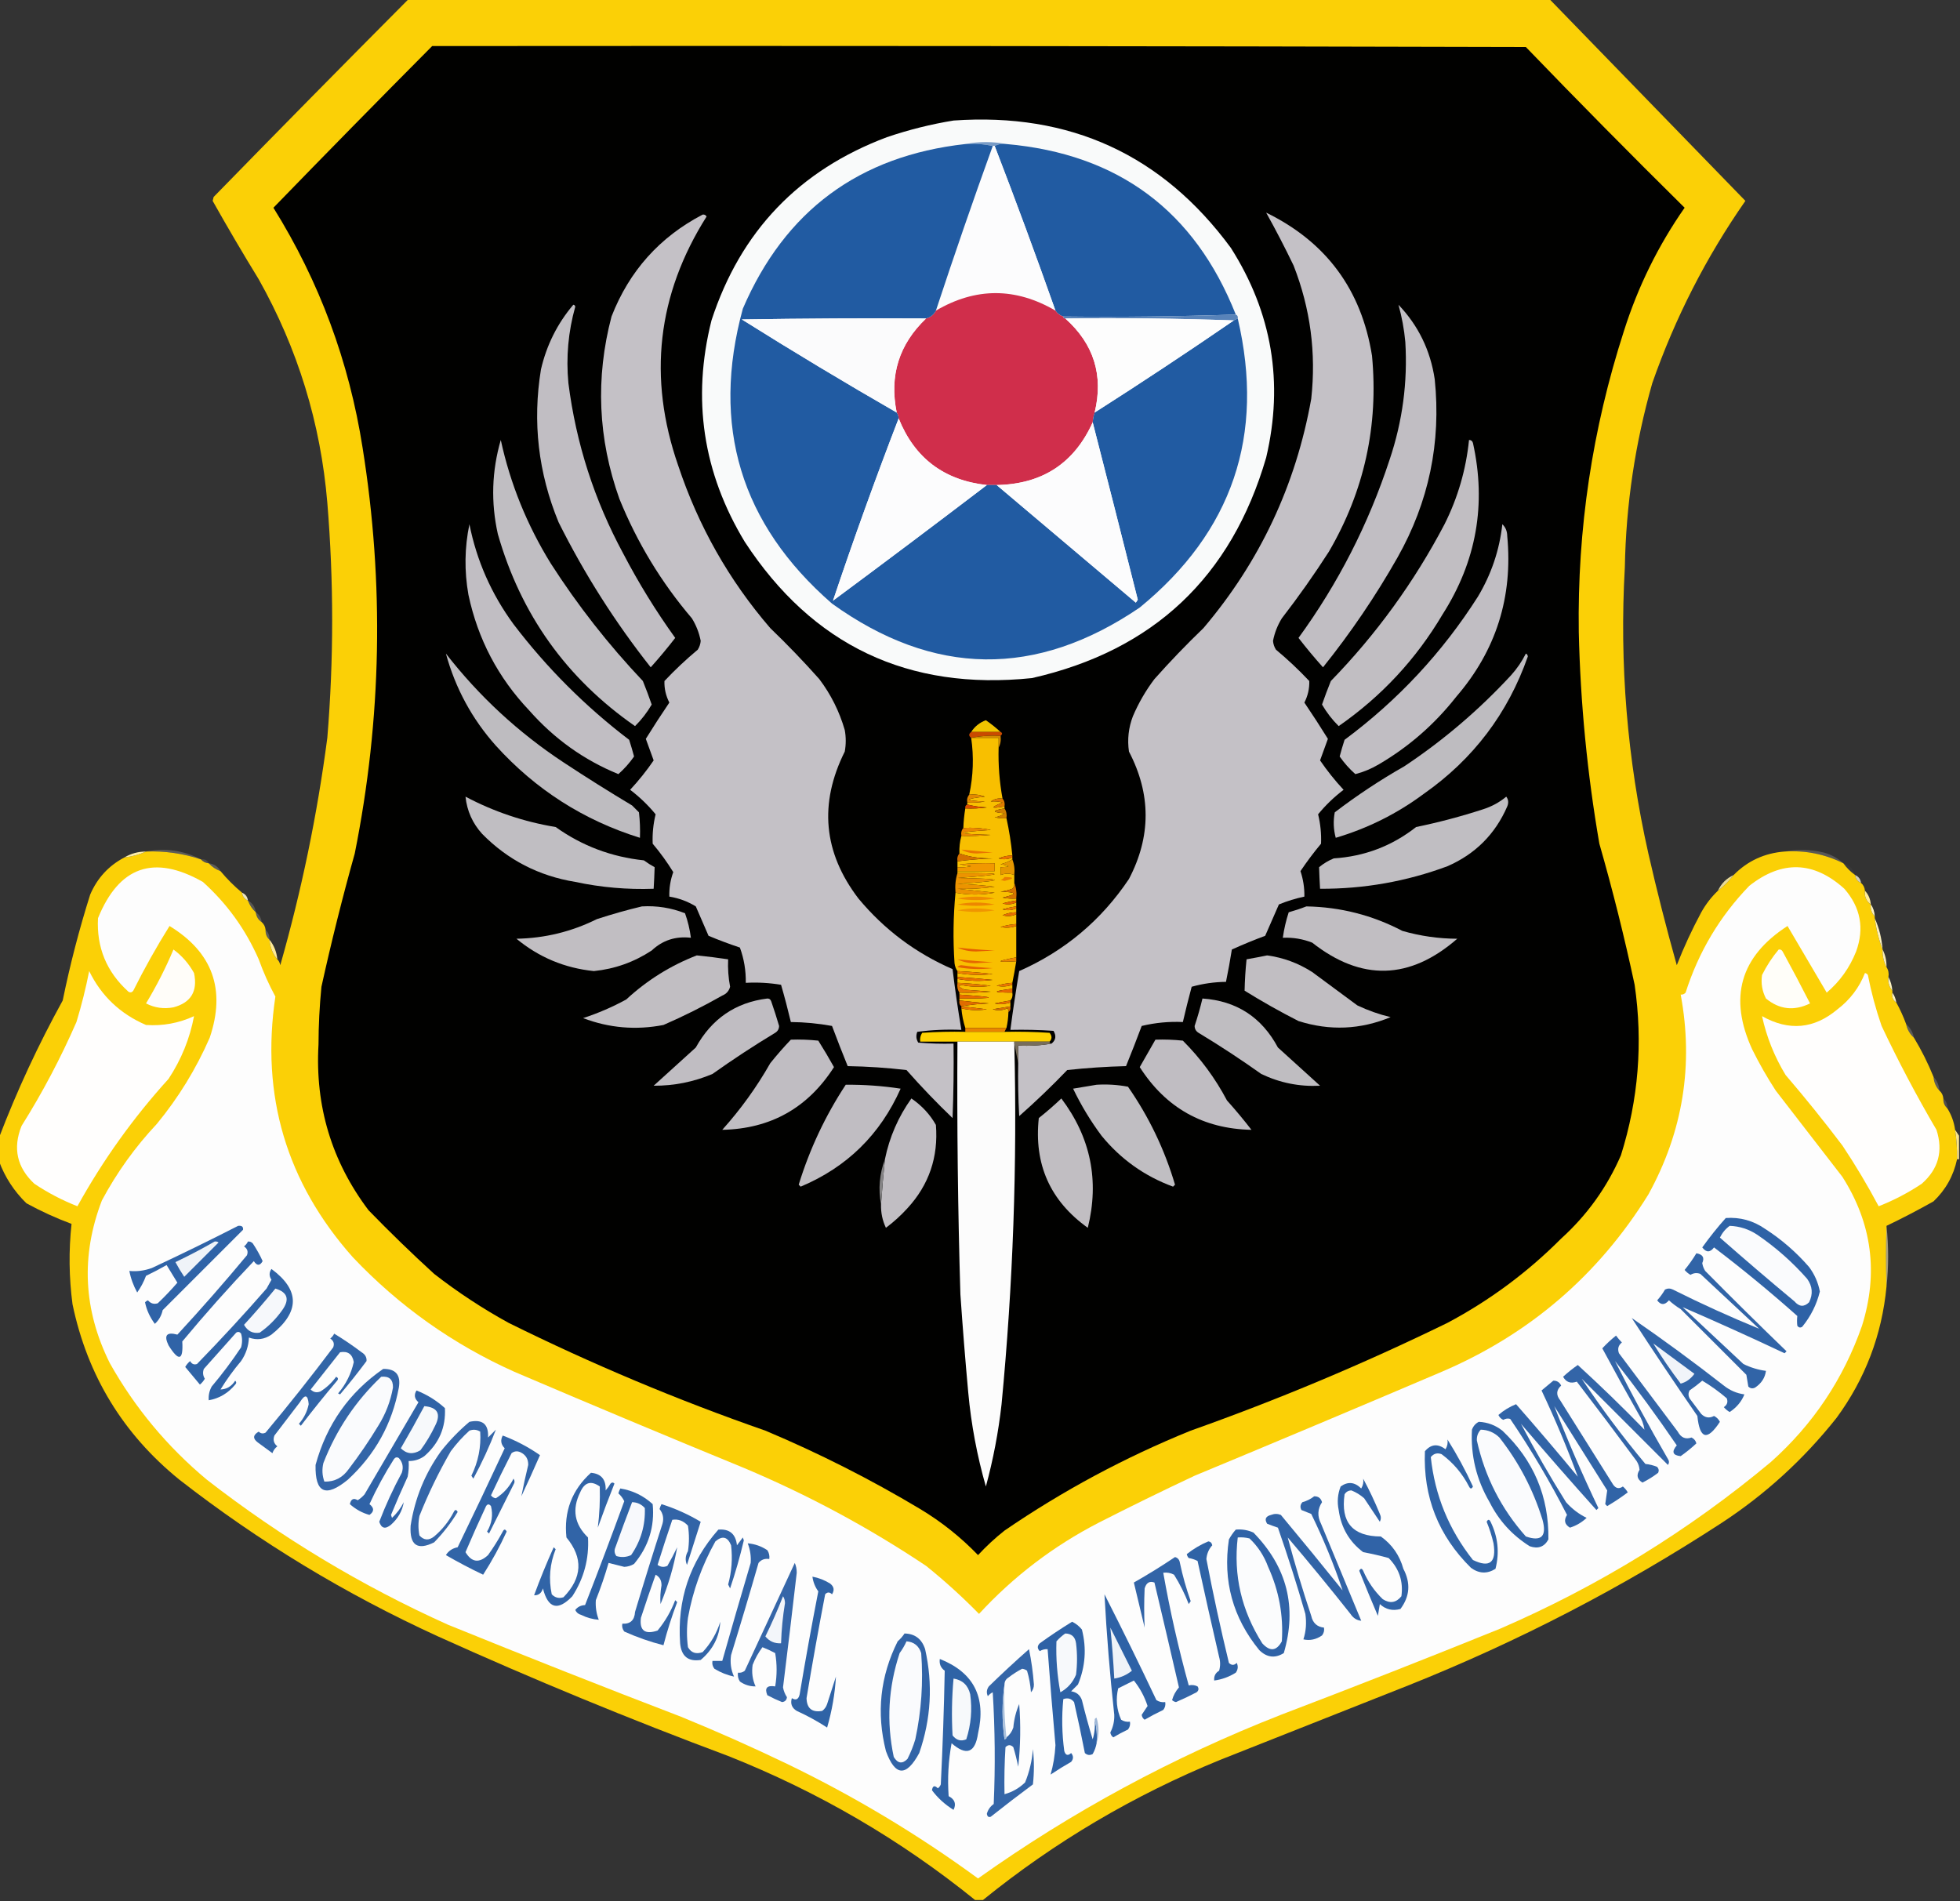 <?xml version="1.0" encoding="UTF-8"?>
<!DOCTYPE svg PUBLIC "-//W3C//DTD SVG 1.1//EN" "http://www.w3.org/Graphics/SVG/1.1/DTD/svg11.dtd">
<svg xmlns="http://www.w3.org/2000/svg" version="1.1" width="1000px" height="970px" style="shape-rendering:geometricPrecision; text-rendering:geometricPrecision; image-rendering:optimizeQuality; fill-rule:evenodd; clip-rule:evenodd" xmlns:xlink="http://www.w3.org/1999/xlink">
<rect width="100%" height="100%" fill="#333333" stroke="none"/>
<g><path style="opacity:0.991" fill="#fdd207" d="M 208.5,-0.5 C 402.5,-0.5 596.5,-0.5 790.5,-0.5C 823.812,33.813 857.145,68.146 890.5,102.5C 870.473,131.219 854.639,162.219 843,195.5C 834.244,226.213 829.577,257.546 829,289.5C 826.193,338.735 830.193,387.401 841,435.5C 845.367,454.634 850.2,473.634 855.5,492.5C 859.103,483.291 863.27,474.291 868,465.5C 870.315,461.362 873.148,457.695 876.5,454.5C 879.5,452.167 882.167,449.5 884.5,446.5C 891.59,439.291 900.257,435.291 910.5,434.5C 921.08,433.816 931.08,435.816 940.5,440.5C 942.118,442.785 944.118,444.785 946.5,446.5C 946.738,448.404 947.738,449.738 949.5,450.5C 950.674,451.514 951.34,452.847 951.5,454.5C 951.166,457.491 952.166,459.824 954.5,461.5C 954.259,463.898 954.926,465.898 956.5,467.5C 956.5,467.833 956.5,468.167 956.5,468.5C 957.232,474.094 958.565,479.427 960.5,484.5C 960.42,487.781 961.087,490.781 962.5,493.5C 963.451,494.919 963.784,496.585 963.5,498.5C 963.171,501.228 963.837,503.562 965.5,505.5C 965.5,505.833 965.5,506.167 965.5,506.5C 965.12,508.698 965.787,510.365 967.5,511.5C 969.438,515.043 971.105,518.71 972.5,522.5C 973.079,525.331 974.412,527.664 976.5,529.5C 980.341,535.849 983.675,542.516 986.5,549.5C 986.707,552.241 987.707,554.574 989.5,556.5C 990.674,557.514 991.34,558.847 991.5,560.5C 991.402,562.553 992.069,564.22 993.5,565.5C 995.601,568.797 996.935,572.463 997.5,576.5C 998.254,581.463 998.587,586.463 998.5,591.5C 996.712,599.909 992.712,607.076 986.5,613C 978.565,617.466 970.565,621.633 962.5,625.5C 962.21,635.648 962.21,645.981 962.5,656.5C 960.148,681.199 951.648,703.533 937,723.5C 920.3,744.539 900.8,762.372 878.5,777C 828.09,809.875 774.756,837.542 718.5,860C 686.5,872.667 654.5,885.333 622.5,898C 578.408,916.023 538.074,939.856 501.5,969.5C 500.167,969.5 498.833,969.5 497.5,969.5C 459.481,938.75 417.481,914.25 371.5,896C 321.482,877.324 272.148,856.991 223.5,835C 176.173,813.358 132.173,786.691 91.5,755C 62.748,731.671 44.581,701.838 37,665.5C 35.193,651.855 35.027,638.188 36.5,624.5C 28.627,621.566 20.961,618.066 13.5,614C 7.166,607.81 2.5,600.643 -0.5,592.5C -0.5,588.5 -0.5,584.5 -0.5,580.5C 8.68,556.49 19.513,533.156 32,510.5C 35.727,492.257 40.394,474.257 46,456.5C 49.627,448.043 55.46,441.71 63.5,437.5C 67.427,437.074 71.094,436.074 74.5,434.5C 84.087,434.151 93.42,435.485 102.5,438.5C 103.514,439.674 104.847,440.34 106.5,440.5C 108.147,442.326 110.147,443.66 112.5,444.5C 115.833,448.5 119.5,452.167 123.5,455.5C 123.738,457.404 124.738,458.738 126.5,459.5C 127.34,461.853 128.674,463.853 130.5,465.5C 130.75,467.674 131.75,469.341 133.5,470.5C 134.674,471.514 135.34,472.847 135.5,474.5C 135.402,476.553 136.069,478.22 137.5,479.5C 137.77,483.358 139.103,486.691 141.5,489.5C 142.268,490.263 142.768,491.263 143,492.5C 153.854,454.418 161.854,415.751 167,376.5C 170.294,336.504 170.294,296.504 167,256.5C 163.593,215.948 151.927,177.948 132,142.5C 123.899,129.293 116.065,115.96 108.5,102.5C 108.667,101.833 108.833,101.167 109,100.5C 142.007,66.66 175.174,32.993 208.5,-0.5 Z"/></g>
<g><path style="opacity:1" fill="#010100" d="M 220.5,23.5 C 406.5,23.333 592.5,23.5 778.5,24C 805.138,51.639 832.138,78.972 859.5,106C 845.991,125.353 835.658,146.353 828.5,169C 812.399,218.875 804.732,270.042 805.5,322.5C 806.329,358.767 809.829,394.767 816,430.5C 822.823,454.301 828.823,478.301 834,502.5C 838.284,532.037 835.951,561.037 827,589.5C 819.91,605.837 809.743,620.003 796.5,632C 779.305,649.259 759.972,663.593 738.5,675C 695.869,695.816 652.202,714.149 607.5,730C 573.859,743.649 542.193,760.649 512.5,781C 507.699,784.799 503.199,788.966 499,793.5C 490.169,784.344 480.336,776.51 469.5,770C 444.163,754.831 417.83,741.498 390.5,730C 345.694,714.398 302.028,696.064 259.5,675C 246.148,667.661 233.482,659.328 221.5,650C 210.029,639.53 198.863,628.697 188,617.5C 169.224,592.593 160.724,564.427 162.5,533C 162.532,523.141 163.032,513.308 164,503.5C 169.032,480.675 174.698,458.008 181,435.5C 194.743,366.772 196.077,297.772 185,228.5C 178.108,184.48 162.941,143.646 139.5,106C 166.328,78.339 193.328,50.839 220.5,23.5 Z"/></g>
<g><path style="opacity:1" fill="#f9fafa" d="M 486.5,61.5 C 545.898,57.322 593.064,78.989 628,126.5C 649.009,159.551 655.009,195.218 646,233.5C 628.233,294.463 588.399,331.963 526.5,346C 463.398,352.529 414.564,329.362 380,276.5C 358.618,241.205 352.951,203.539 363,163.5C 377.823,118.01 407.656,86.843 452.5,70C 463.73,66.192 475.063,63.359 486.5,61.5 Z"/></g>
<g><path style="opacity:1" fill="#789bc6" d="M 492.5,73.5 C 499.5,72.167 506.5,72.167 513.5,73.5C 511.265,73.205 509.265,73.539 507.5,74.5C 507.167,74.5 506.833,74.5 506.5,74.5C 502.03,73.514 497.363,73.18 492.5,73.5 Z"/></g>
<g><path style="opacity:1" fill="#215ba2" d="M 513.5,73.5 C 570.519,78.548 609.519,107.548 630.5,160.5C 601.338,161.498 572.005,161.831 542.5,161.5C 540.77,160.974 539.436,159.974 538.5,158.5C 528.562,130.353 518.229,102.353 507.5,74.5C 509.265,73.539 511.265,73.205 513.5,73.5 Z"/></g>
<g><path style="opacity:1" fill="#fcfcfd" d="M 506.5,74.5 C 506.833,74.5 507.167,74.5 507.5,74.5C 518.229,102.353 528.562,130.353 538.5,158.5C 518.123,146.596 497.789,146.596 477.5,158.5C 486.77,130.357 496.436,102.357 506.5,74.5 Z"/></g>
<g><path style="opacity:1" fill="#c4c1c6" d="M 358.5,109.5 C 359.376,109.369 360.043,109.702 360.5,110.5C 335.297,150.39 330.464,192.723 346,237.5C 356.281,268.416 371.948,296.083 393,320.5C 401.697,328.863 410.031,337.53 418,346.5C 423.92,354.34 428.253,363.007 431,372.5C 431.667,376.167 431.667,379.833 431,383.5C 417.75,410.047 420.083,435.047 438,458.5C 451.145,474.313 467.145,486.313 486,494.5C 487.256,504.885 488.756,515.218 490.5,525.5C 482.913,525.186 475.413,525.519 468,526.5C 467.257,528.441 467.424,530.274 468.5,532C 474.491,532.499 480.491,532.666 486.5,532.5C 486.667,545.171 486.5,557.838 486,570.5C 477.802,562.637 469.969,554.47 462.5,546C 452.542,544.835 442.542,544.168 432.5,544C 429.74,537.223 427.073,530.39 424.5,523.5C 417.556,522.232 410.556,521.566 403.5,521.5C 401.992,515.137 400.326,508.804 398.5,502.5C 392.537,501.504 386.537,501.171 380.5,501.5C 380.611,495.273 379.611,489.273 377.5,483.5C 372.08,481.694 366.746,479.694 361.5,477.5C 359.333,472.5 357.167,467.5 355,462.5C 350.862,459.953 346.362,458.286 341.5,457.5C 341.375,453.209 342.042,449.043 343.5,445C 340.373,439.919 336.873,435.085 333,430.5C 332.79,425.458 333.29,420.458 334.5,415.5C 330.675,410.842 326.342,406.676 321.5,403C 325.894,398.277 329.894,393.277 333.5,388C 332.167,384.333 330.833,380.667 329.5,377C 333.369,370.765 337.369,364.598 341.5,358.5C 339.713,354.989 338.879,351.322 339,347.5C 344.365,341.801 350.031,336.467 356,331.5C 356.875,330.127 357.375,328.627 357.5,327C 356.701,322.9 355.201,319.066 353,315.5C 337.426,297.231 325.092,276.898 316,254.5C 305.082,223.856 303.749,192.856 312,161.5C 321.04,138.298 336.54,120.965 358.5,109.5 Z"/></g>
<g><path style="opacity:1" fill="#c4c1c6" d="M 519.5,542.5 C 519.5,539.5 519.5,536.5 519.5,533.5C 525.358,533.822 531.025,533.489 536.5,532.5C 538.687,530.718 539.02,528.552 537.5,526C 530.174,525.5 522.841,525.334 515.5,525.5C 516.803,515.482 518.303,505.482 520,495.5C 543.245,485.222 561.911,469.555 576,448.5C 587.331,426.854 587.331,405.187 576,383.5C 575.107,377.328 575.773,371.328 578,365.5C 580.909,358.676 584.576,352.342 589,346.5C 596.969,337.53 605.303,328.863 614,320.5C 642.792,286.576 661.125,247.576 669,203.5C 671.572,180.076 668.572,157.41 660,135.5C 655.503,126.165 650.836,117.165 646,108.5C 676.594,123.439 694.594,147.772 700,181.5C 703.378,217.247 696.045,250.58 678,281.5C 670.492,293.184 662.492,304.517 654,315.5C 651.799,319.066 650.299,322.9 649.5,327C 649.625,328.627 650.125,330.127 651,331.5C 656.969,336.467 662.635,341.801 668,347.5C 668.121,351.322 667.287,354.989 665.5,358.5C 669.631,364.598 673.631,370.765 677.5,377C 676.167,380.667 674.833,384.333 673.5,388C 677.106,393.277 681.106,398.277 685.5,403C 680.658,406.676 676.325,410.842 672.5,415.5C 673.71,420.458 674.21,425.458 674,430.5C 670.257,434.988 666.757,439.654 663.5,444.5C 664.911,448.713 665.578,453.046 665.5,457.5C 661.053,458.426 656.72,459.76 652.5,461.5C 650.167,466.833 647.833,472.167 645.5,477.5C 639.728,479.644 634.062,481.978 628.5,484.5C 627.62,490.048 626.62,495.548 625.5,501C 619.506,501.073 613.673,501.906 608,503.5C 606.391,509.491 604.891,515.491 603.5,521.5C 596.394,521.174 589.394,521.841 582.5,523.5C 579.927,530.39 577.26,537.223 574.5,544C 564.468,544.244 554.468,544.91 544.5,546C 536.637,554.198 528.47,562.031 520,569.5C 519.5,560.506 519.334,551.506 519.5,542.5 Z"/></g>
<g><path style="opacity:1" fill="#d02e4b" d="M 538.5,158.5 C 539.436,159.974 540.77,160.974 542.5,161.5C 542.5,162.167 542.833,162.5 543.5,162.5C 558.087,175.517 563.087,191.517 558.5,210.5C 557.962,212.117 557.629,213.784 557.5,215.5C 548.069,236.402 531.735,247.069 508.5,247.5C 506.833,247.5 505.167,247.5 503.5,247.5C 481.642,245.087 466.642,233.754 458.5,213.5C 458.443,212.391 458.11,211.391 457.5,210.5C 453.666,191.673 458.666,175.673 472.5,162.5C 474.749,161.92 476.415,160.587 477.5,158.5C 497.789,146.596 518.123,146.596 538.5,158.5 Z"/></g>
<g><path style="opacity:1" fill="#c1bec3" d="M 292.5,155.5 C 293.043,155.56 293.376,155.893 293.5,156.5C 289.915,169.264 288.749,182.264 290,195.5C 293.916,226.249 303.25,255.249 318,282.5C 325.83,297.503 334.664,311.836 344.5,325.5C 340.522,330.646 336.355,335.646 332,340.5C 313.836,317.525 298.169,292.858 285,266.5C 274.62,241.303 271.62,215.303 276,188.5C 278.872,176.088 284.372,165.088 292.5,155.5 Z"/></g>
<g><path style="opacity:1" fill="#5883b9" d="M 630.5,160.5 C 631.338,160.842 631.672,161.508 631.5,162.5C 630.833,162.833 630.167,163.167 629.5,163.5C 601.005,162.502 572.338,162.169 543.5,162.5C 542.833,162.5 542.5,162.167 542.5,161.5C 572.005,161.831 601.338,161.498 630.5,160.5 Z"/></g>
<g><path style="opacity:1" fill="#c1bec3" d="M 713.5,155.5 C 723.624,166.084 729.791,178.751 732,193.5C 735.34,225.811 729.007,256.144 713,284.5C 701.818,304.205 689.151,322.872 675,340.5C 670.645,335.646 666.478,330.646 662.5,325.5C 682.72,297.73 698.22,267.396 709,234.5C 715.567,215.003 718.234,195.003 717,174.5C 716.408,168.042 715.241,161.709 713.5,155.5 Z"/></g>
<g><path style="opacity:1" fill="#c0bec2" d="M 255.5,224.5 C 260.324,246.765 268.824,267.765 281,287.5C 294.759,308.934 310.426,328.934 328,347.5C 329.598,351.461 331.098,355.461 332.5,359.5C 330.141,363.559 327.308,367.226 324,370.5C 289.046,346.2 265.712,313.534 254,272.5C 250.399,256.357 250.899,240.357 255.5,224.5 Z"/></g>
<g><path style="opacity:1" fill="#c1bec2" d="M 749.5,224.5 C 750.497,224.47 751.164,224.97 751.5,226C 758.444,257.282 753.278,286.448 736,313.5C 722.503,336.332 704.836,355.332 683,370.5C 679.692,367.226 676.859,363.559 674.5,359.5C 675.902,355.461 677.402,351.461 679,347.5C 702.204,323.631 721.537,296.964 737,267.5C 743.81,253.925 747.977,239.591 749.5,224.5 Z"/></g>
<g><path style="opacity:1" fill="#215ba2" d="M 492.5,73.5 C 497.363,73.18 502.03,73.514 506.5,74.5C 496.436,102.357 486.77,130.357 477.5,158.5C 476.415,160.587 474.749,161.92 472.5,162.5C 441.165,162.333 409.832,162.5 378.5,163C 404.557,179.359 430.89,195.192 457.5,210.5C 458.11,211.391 458.443,212.391 458.5,213.5C 446.637,244.257 435.47,275.257 425,306.5C 451.351,286.97 477.517,267.303 503.5,247.5C 505.167,247.5 506.833,247.5 508.5,247.5C 532.122,267.448 555.789,287.448 579.5,307.5C 579.833,307 580.167,306.5 580.5,306C 572.904,275.782 565.237,245.615 557.5,215.5C 557.629,213.784 557.962,212.117 558.5,210.5C 582.42,195.252 606.087,179.585 629.5,163.5C 630.167,163.167 630.833,162.833 631.5,162.5C 645.458,222.127 628.791,271.294 581.5,310C 528.688,345.936 476.355,345.269 424.5,308C 377.851,267.385 362.685,217.219 379,157.5C 400.484,107.528 438.318,79.528 492.5,73.5 Z"/></g>
<g><path style="opacity:1" fill="#fcfcfd" d="M 557.5,215.5 C 565.237,245.615 572.904,275.782 580.5,306C 580.167,306.5 579.833,307 579.5,307.5C 555.789,287.448 532.122,267.448 508.5,247.5C 531.735,247.069 548.069,236.402 557.5,215.5 Z"/></g>
<g><path style="opacity:1" fill="#fcfcfd" d="M 458.5,213.5 C 466.642,233.754 481.642,245.087 503.5,247.5C 477.517,267.303 451.351,286.97 425,306.5C 435.47,275.257 446.637,244.257 458.5,213.5 Z"/></g>
<g><path style="opacity:1" fill="#fbfbfc" d="M 472.5,162.5 C 458.666,175.673 453.666,191.673 457.5,210.5C 430.89,195.192 404.557,179.359 378.5,163C 409.832,162.5 441.165,162.333 472.5,162.5 Z"/></g>
<g><path style="opacity:1" fill="#fdfdfd" d="M 543.5,162.5 C 572.338,162.169 601.005,162.502 629.5,163.5C 606.087,179.585 582.42,195.252 558.5,210.5C 563.087,191.517 558.087,175.517 543.5,162.5 Z"/></g>
<g><path style="opacity:1" fill="#c1bec3" d="M 239.5,267.5 C 243.201,286.077 250.701,303.077 262,318.5C 279,340.833 298.667,360.5 321,377.5C 321.911,380.311 322.744,383.144 323.5,386C 321.218,389.286 318.551,392.286 315.5,395C 297.95,387.826 282.784,376.993 270,362.5C 254.143,345.788 243.81,326.122 239,303.5C 236.855,291.405 237.021,279.405 239.5,267.5 Z"/></g>
<g><path style="opacity:1" fill="#c1bec3" d="M 766.5,267.5 C 768.13,269.026 768.963,271.026 769,273.5C 771.952,304.638 763.286,331.972 743,355.5C 731.956,369.552 718.789,381.052 703.5,390C 699.618,392.284 695.618,393.951 691.5,395C 688.449,392.286 685.782,389.286 683.5,386C 684.256,383.144 685.089,380.311 686,377.5C 713.215,357.289 735.881,332.956 754,304.5C 760.874,293.043 765.041,280.709 766.5,267.5 Z"/></g>
<g><path style="opacity:1" fill="#bebcc0" d="M 227.5,333.5 C 244.468,355.303 264.468,373.803 287.5,389C 298.998,396.583 310.665,403.917 322.5,411C 323.667,412.167 324.833,413.333 326,414.5C 326.499,418.821 326.666,423.154 326.5,427.5C 297.759,418.541 273.259,402.875 253,380.5C 240.854,366.878 232.354,351.212 227.5,333.5 Z"/></g>
<g><path style="opacity:1" fill="#bebcc0" d="M 778.5,333.5 C 779.097,333.735 779.43,334.235 779.5,335C 769.33,364.004 751.664,387.338 726.5,405C 712.869,415.149 697.869,422.649 681.5,427.5C 680.339,423.205 680.172,418.871 681,414.5C 692.291,405.881 704.124,398.048 716.5,391C 736.431,377.749 754.598,362.249 771,344.5C 774.005,341.151 776.505,337.484 778.5,333.5 Z"/></g>
<g><path style="opacity:1" fill="#f1c400" d="M 510.5,373.5 C 505.5,373.5 500.5,373.5 495.5,373.5C 497.309,370.674 499.809,368.674 503,367.5C 505.677,369.35 508.177,371.35 510.5,373.5 Z"/></g>
<g><path style="opacity:1" fill="#c94a00" d="M 495.5,373.5 C 500.5,373.5 505.5,373.5 510.5,373.5C 511.506,373.938 511.506,374.604 510.5,375.5C 505.305,375.179 500.305,375.513 495.5,376.5C 494.167,375.5 494.167,374.5 495.5,373.5 Z"/></g>
<g><path style="opacity:1" fill="#d48a00" d="M 495.5,376.5 C 500.305,375.513 505.305,375.179 510.5,375.5C 510.795,377.735 510.461,379.735 509.5,381.5C 509.5,379.833 509.5,378.167 509.5,376.5C 504.833,376.5 500.167,376.5 495.5,376.5 Z"/></g>
<g><path style="opacity:1" fill="#f8bf00" d="M 495.5,376.5 C 500.167,376.5 504.833,376.5 509.5,376.5C 509.5,378.167 509.5,379.833 509.5,381.5C 509.255,390.249 509.922,398.915 511.5,407.5C 509.25,407.181 507.25,407.681 505.5,409C 507.587,408.782 509.587,408.949 511.5,409.5C 505.08,412.096 505.413,412.763 512.5,411.5C 512.5,411.833 512.5,412.167 512.5,412.5C 505.948,413.62 505.948,414.453 512.5,415C 511.051,416.117 509.384,416.784 507.5,417C 509.473,417.495 511.473,417.662 513.5,417.5C 514.88,423.738 515.88,430.072 516.5,436.5C 514.073,436.523 511.74,437.023 509.5,438C 511.929,438.703 514.262,438.537 516.5,437.5C 516.5,437.833 516.5,438.167 516.5,438.5C 514.723,439.6 512.723,440.434 510.5,441C 515.794,441.818 515.794,442.318 510.5,442.5C 510.5,443.833 510.5,445.167 510.5,446.5C 512.91,445.562 515.244,445.562 517.5,446.5C 517.5,447.833 517.5,449.167 517.5,450.5C 517.719,451.675 517.386,452.675 516.5,453.5C 514.556,454.189 512.556,454.689 510.5,455C 519.018,455.21 519.351,456.21 511.5,458C 513.81,458.497 516.143,458.663 518.5,458.5C 518.5,458.833 518.5,459.167 518.5,459.5C 516.146,459.838 513.813,460.338 511.5,461C 513.929,461.703 516.262,461.537 518.5,460.5C 518.5,461.167 518.5,461.833 518.5,462.5C 516.146,462.838 513.813,463.338 511.5,464C 513.929,464.703 516.262,464.537 518.5,463.5C 518.5,464.167 518.5,464.833 518.5,465.5C 516.073,465.523 513.74,466.023 511.5,467C 513.929,467.703 516.262,467.537 518.5,466.5C 518.5,468.167 518.5,469.833 518.5,471.5C 515.784,471.678 513.117,472.178 510.5,473C 513.221,473.602 515.887,473.435 518.5,472.5C 518.5,477.833 518.5,483.167 518.5,488.5C 507.871,490.479 507.871,491.146 518.5,490.5C 517.897,494.273 517.23,497.939 516.5,501.5C 513.784,501.678 511.117,502.178 508.5,503C 511.221,503.602 513.887,503.435 516.5,502.5C 516.5,503.167 516.5,503.833 516.5,504.5C 505.996,505.805 505.996,506.472 516.5,506.5C 516.768,508.099 516.434,509.432 515.5,510.5C 512.834,510.933 510.168,511.433 507.5,512C 510.221,512.602 512.887,512.435 515.5,511.5C 515.5,512.167 515.5,512.833 515.5,513.5C 512.513,513.998 509.513,514.498 506.5,515C 509.099,515.769 511.599,515.602 514,514.5C 514.464,515.094 514.631,515.761 514.5,516.5C 514.425,519.206 514.092,521.873 513.5,524.5C 506.5,524.5 499.5,524.5 492.5,524.5C 491.454,521.272 490.788,517.939 490.5,514.5C 494.78,515.54 499.113,515.706 503.5,515C 499.152,514.535 494.819,514.035 490.5,513.5C 494.982,512.674 499.649,512.174 504.5,512C 499.481,511.589 494.481,511.089 489.5,510.5C 489.5,510.167 489.5,509.833 489.5,509.5C 509.44,509.493 509.44,508.826 489.5,507.5C 489.5,507.167 489.5,506.833 489.5,506.5C 494.844,506.666 500.177,506.499 505.5,506C 501.167,505.667 496.833,505.333 492.5,505C 491.376,504.751 490.376,504.251 489.5,503.5C 489.667,503.167 489.833,502.833 490,502.5C 495.082,503.637 500.249,503.804 505.5,503C 499.851,502.243 494.184,501.743 488.5,501.5C 488.5,500.833 488.5,500.167 488.5,499.5C 494.418,500.621 500.418,500.788 506.5,500C 500.502,499.409 494.502,498.909 488.5,498.5C 488.5,497.833 488.5,497.167 488.5,496.5C 494.449,497.579 500.449,497.746 506.5,497C 500.511,496.301 494.511,495.801 488.5,495.5C 487.71,494.391 487.21,493.058 487,491.5C 486.189,479.424 486.355,467.424 487.5,455.5C 494.142,456.757 500.809,456.757 507.5,455.5C 501.167,454.833 494.833,454.167 488.5,453.5C 494.686,453.727 501.019,453.393 507.5,452.5C 501.193,451.669 494.859,451.169 488.5,451C 513.728,449.371 513.728,448.371 488.5,448C 513.719,446.207 513.719,445.373 488.5,445.5C 488.5,445.167 488.5,444.833 488.5,444.5C 494.833,444.5 501.167,444.5 507.5,444.5C 507.5,443.167 507.5,441.833 507.5,440.5C 501.491,440.334 495.491,440.501 489.5,441C 491.5,441.333 493.5,441.667 495.5,442C 493.19,442.497 490.857,442.663 488.5,442.5C 488.5,441.5 488.5,440.5 488.5,439.5C 494.419,438.709 500.419,438.209 506.5,438C 500.412,438.126 494.745,437.292 489.5,435.5C 489.368,432.43 489.701,429.43 490.5,426.5C 495.511,426.666 500.511,426.499 505.5,426C 486.869,425.496 486.869,424.663 505.5,423.5C 500.88,422.507 496.214,422.173 491.5,422.5C 491.616,419.14 491.949,415.807 492.5,412.5C 496.182,412.665 499.848,412.499 503.5,412C 499.975,411.821 496.641,411.321 493.5,410.5C 493.5,410.167 493.5,409.833 493.5,409.5C 496.518,409.665 499.518,409.498 502.5,409C 491.894,408.488 491.894,407.655 502.5,406.5C 499.914,405.52 497.247,405.187 494.5,405.5C 496.572,395.875 496.905,386.208 495.5,376.5 Z"/></g>
<g><path style="opacity:1" fill="#e38900" d="M 494.5,405.5 C 497.247,405.187 499.914,405.52 502.5,406.5C 491.894,407.655 491.894,408.488 502.5,409C 499.518,409.498 496.518,409.665 493.5,409.5C 493.232,407.901 493.566,406.568 494.5,405.5 Z"/></g>
<g><path style="opacity:1" fill="#c0bec2" d="M 237.5,406.5 C 251.916,414.139 267.249,419.306 283.5,422C 296.943,431.595 311.943,437.261 328.5,439C 330.249,440.292 332.082,441.458 334,442.5C 333.89,446.129 333.724,449.796 333.5,453.5C 320.022,453.979 306.689,452.813 293.5,450C 274.925,446.964 259.092,438.797 246,425.5C 241.098,420.096 238.265,413.763 237.5,406.5 Z"/></g>
<g><path style="opacity:1" fill="#c0bec2" d="M 768.5,406.5 C 769.613,407.946 769.78,409.613 769,411.5C 762.859,425.641 752.692,435.808 738.5,442C 717.572,449.777 695.906,453.61 673.5,453.5C 673.276,449.796 673.11,446.129 673,442.5C 675.251,440.623 677.751,439.123 680.5,438C 696.228,436.983 710.228,431.65 722.5,422C 734.002,419.625 745.335,416.625 756.5,413C 761.01,411.582 765.01,409.415 768.5,406.5 Z"/></g>
<g><path style="opacity:1" fill="#d94f00" d="M 493.5,410.5 C 496.641,411.321 499.975,411.821 503.5,412C 499.848,412.499 496.182,412.665 492.5,412.5C 492.328,411.508 492.662,410.842 493.5,410.5 Z"/></g>
<g><path style="opacity:1" fill="#df7c00" d="M 511.5,407.5 C 512.434,408.568 512.768,409.901 512.5,411.5C 505.413,412.763 505.08,412.096 511.5,409.5C 509.587,408.949 507.587,408.782 505.5,409C 507.25,407.681 509.25,407.181 511.5,407.5 Z"/></g>
<g><path style="opacity:1" fill="#ce7f00" d="M 512.5,412.5 C 513.451,413.919 513.784,415.585 513.5,417.5C 511.473,417.662 509.473,417.495 507.5,417C 509.384,416.784 511.051,416.117 512.5,415C 505.948,414.453 505.948,413.62 512.5,412.5 Z"/></g>
<g><path style="opacity:1" fill="#ea8700" d="M 491.5,422.5 C 496.214,422.173 500.88,422.507 505.5,423.5C 486.869,424.663 486.869,425.496 505.5,426C 500.511,426.499 495.511,426.666 490.5,426.5C 490.232,424.901 490.566,423.568 491.5,422.5 Z"/></g>
<g><path style="opacity:0.21" fill="#fffae7" d="M 74.5,434.5 C 84.265,432.571 93.598,433.904 102.5,438.5C 93.42,435.485 84.087,434.151 74.5,434.5 Z"/></g>
<g><path style="opacity:1" fill="#e97500" d="M 490.5,433.5 C 495.822,434.029 501.156,434.529 506.5,435C 503.833,435.167 501.167,435.333 498.5,435.5C 495.41,435.478 492.743,434.812 490.5,433.5 Z"/></g>
<g><path style="opacity:0.19" fill="#fffbea" d="M 910.5,434.5 C 917.039,433.269 923.705,433.436 930.5,435C 934.346,436.086 937.68,437.919 940.5,440.5C 931.08,435.816 921.08,433.816 910.5,434.5 Z"/></g>
<g><path style="opacity:1" fill="#ffefa9" d="M 74.5,434.5 C 71.094,436.074 67.427,437.074 63.5,437.5C 66.799,435.517 70.466,434.517 74.5,434.5 Z"/></g>
<g><path style="opacity:1" fill="#d47100" d="M 489.5,435.5 C 494.745,437.292 500.412,438.126 506.5,438C 500.419,438.209 494.419,438.709 488.5,439.5C 488.232,437.901 488.566,436.568 489.5,435.5 Z"/></g>
<g><path style="opacity:1" fill="#e87200" d="M 516.5,436.5 C 516.5,436.833 516.5,437.167 516.5,437.5C 514.262,438.537 511.929,438.703 509.5,438C 511.74,437.023 514.073,436.523 516.5,436.5 Z"/></g>
<g><path style="opacity:0.141" fill="#fffdf6" d="M 102.5,438.5 C 104.38,438.229 105.713,438.896 106.5,440.5C 104.847,440.34 103.514,439.674 102.5,438.5 Z"/></g>
<g><path style="opacity:0.21" fill="#fffcf0" d="M 106.5,440.5 C 109.198,440.845 111.198,442.178 112.5,444.5C 110.147,443.66 108.147,442.326 106.5,440.5 Z"/></g>
<g><path style="opacity:0.035" fill="#fffae6" d="M 940.5,440.5 C 943.522,441.522 945.522,443.522 946.5,446.5C 944.118,444.785 942.118,442.785 940.5,440.5 Z"/></g>
<g><path style="opacity:1" fill="#fdfdfd" d="M 857.5,507.5 C 858.496,507.586 859.329,507.252 860,506.5C 866.64,485.701 877.474,467.534 892.5,452C 909.18,438.854 925.347,439.354 941,453.5C 949.291,463.025 951.291,473.691 947,485.5C 943.693,493.809 938.693,500.809 932,506.5C 925.321,495.138 918.655,483.805 912,472.5C 887.848,488.087 881.848,509.087 894,535.5C 897.6,542.757 901.6,549.757 906,556.5C 917.333,571.167 928.667,585.833 940,600.5C 955.103,624.223 958.436,649.557 950,676.5C 940.502,703.668 925.002,726.835 903.5,746C 861.818,780.865 815.818,809.199 765.5,831C 728.325,846.059 690.991,860.725 653.5,875C 598.325,896.62 546.825,924.453 499,958.5C 468.422,936.114 435.922,916.614 401.5,900C 383.736,891.451 365.736,883.451 347.5,876C 307.675,860.725 268.008,845.058 228.5,829C 184.38,809.124 143.38,784.458 105.5,755C 85.291,738.135 68.791,718.302 56,695.5C 42.5,668.35 41.167,640.683 52,612.5C 59.617,598.265 68.95,585.265 80,573.5C 91.02,560.137 100.02,545.471 107,529.5C 115.309,504.918 108.475,485.918 86.5,472.5C 79.842,483.142 73.675,494.142 68,505.5C 67.282,506.451 66.449,506.617 65.5,506C 54.376,495.924 49.209,483.424 50,468.5C 60.762,442.023 78.596,435.857 103.5,450C 115.793,461.059 125.293,474.225 132,489.5C 134.356,496.077 137.189,502.41 140.5,508.5C 132.962,559.047 146.129,603.38 180,641.5C 203.611,666.439 231.111,685.939 262.5,700C 301.385,716.609 340.385,732.943 379.5,749C 412.203,762.751 443.203,779.418 472.5,799C 481.949,806.612 490.949,814.779 499.5,823.5C 517.084,804.419 537.418,788.919 560.5,777C 576.711,768.728 593.044,760.728 609.5,753C 651.581,735.528 693.581,717.862 735.5,700C 780.251,680.909 815.418,650.742 841,609.5C 858.652,577.433 864.152,543.433 857.5,507.5 Z"/></g>
<g><path style="opacity:1" fill="#f19800" d="M 488.5,444.5 C 488.5,443.833 488.5,443.167 488.5,442.5C 490.857,442.663 493.19,442.497 495.5,442C 493.5,441.667 491.5,441.333 489.5,441C 495.491,440.501 501.491,440.334 507.5,440.5C 507.5,441.833 507.5,443.167 507.5,444.5C 501.167,444.5 494.833,444.5 488.5,444.5 Z"/></g>
<g><path style="opacity:0.012" fill="#fffae6" d="M 112.5,444.5 C 117.167,447.167 120.833,450.833 123.5,455.5C 119.5,452.167 115.833,448.5 112.5,444.5 Z"/></g>
<g><path style="opacity:1" fill="#e59600" d="M 516.5,438.5 C 517.473,440.948 517.806,443.615 517.5,446.5C 515.244,445.562 512.91,445.562 510.5,446.5C 510.5,445.167 510.5,443.833 510.5,442.5C 515.794,442.318 515.794,441.818 510.5,441C 512.723,440.434 514.723,439.6 516.5,438.5 Z"/></g>
<g><path style="opacity:1" fill="#ea7d00" d="M 512.5,447.5 C 517.694,447.589 517.694,448.255 512.5,449.5C 511.833,449.333 511.167,449.167 510.5,449C 511.416,448.722 512.082,448.222 512.5,447.5 Z"/></g>
<g><path style="opacity:0.776" fill="#fffae0" d="M 946.5,446.5 C 948.262,447.262 949.262,448.596 949.5,450.5C 947.738,449.738 946.738,448.404 946.5,446.5 Z"/></g>
<g><path style="opacity:1" fill="#ec9300" d="M 488.5,445.5 C 513.719,445.373 513.719,446.207 488.5,448C 513.728,448.371 513.728,449.371 488.5,451C 494.859,451.169 501.193,451.669 507.5,452.5C 501.019,453.393 494.686,453.727 488.5,453.5C 494.833,454.167 501.167,454.833 507.5,455.5C 500.809,456.757 494.142,456.757 487.5,455.5C 487.187,451.958 487.521,448.625 488.5,445.5 Z"/></g>
<g><path style="opacity:0.894" fill="#ffefa6" d="M 884.5,446.5 C 882.167,449.5 879.5,452.167 876.5,454.5C 878.167,450.833 880.833,448.167 884.5,446.5 Z"/></g>
<g><path style="opacity:1" fill="#d77300" d="M 517.5,450.5 C 518.473,452.948 518.806,455.615 518.5,458.5C 516.143,458.663 513.81,458.497 511.5,458C 519.351,456.21 519.018,455.21 510.5,455C 512.556,454.689 514.556,454.189 516.5,453.5C 517.386,452.675 517.719,451.675 517.5,450.5 Z"/></g>
<g><path style="opacity:0.906" fill="#fff6cd" d="M 123.5,455.5 C 125.262,456.262 126.262,457.596 126.5,459.5C 124.738,458.738 123.738,457.404 123.5,455.5 Z"/></g>
<g><path style="opacity:1" fill="#ee8b00" d="M 488.5,458.5 C 494.678,457.183 501.012,457.183 507.5,458.5C 501.178,459.527 494.845,459.527 488.5,458.5 Z"/></g>
<g><path style="opacity:1" fill="#ffeb99" d="M 951.5,454.5 C 953.293,456.426 954.293,458.759 954.5,461.5C 952.166,459.824 951.166,457.491 951.5,454.5 Z"/></g>
<g><path style="opacity:1" fill="#ed8700" d="M 488.5,461.5 C 494.678,460.183 501.012,460.183 507.5,461.5C 501.184,462.447 494.85,462.447 488.5,461.5 Z"/></g>
<g><path style="opacity:1" fill="#e56800" d="M 518.5,459.5 C 518.5,459.833 518.5,460.167 518.5,460.5C 516.262,461.537 513.929,461.703 511.5,461C 513.813,460.338 516.146,459.838 518.5,459.5 Z"/></g>
<g><path style="opacity:0.186" fill="#fff9e3" d="M 126.5,459.5 C 128.822,460.802 130.155,462.802 130.5,465.5C 128.674,463.853 127.34,461.853 126.5,459.5 Z"/></g>
<g><path style="opacity:1" fill="#c1bec2" d="M 327.5,462.5 C 335.104,462.055 342.438,463.221 349.5,466C 350.942,470.041 351.942,474.208 352.5,478.5C 344.726,477.603 338.059,479.77 332.5,485C 323.5,490.92 313.667,494.42 303,495.5C 288.137,493.983 274.97,488.483 263.5,479C 277.939,478.741 291.606,475.407 304.5,469C 312.204,466.481 319.87,464.315 327.5,462.5 Z"/></g>
<g><path style="opacity:1" fill="#ea7a00" d="M 518.5,462.5 C 518.5,462.833 518.5,463.167 518.5,463.5C 516.262,464.537 513.929,464.703 511.5,464C 513.813,463.338 516.146,462.838 518.5,462.5 Z"/></g>
<g><path style="opacity:1" fill="#c1bec2" d="M 666.5,462.5 C 683.819,462.797 700.152,466.964 715.5,475C 724.647,477.629 733.981,478.963 743.5,479C 719.269,500.086 694.603,500.752 669.5,481C 664.675,479.105 659.675,478.272 654.5,478.5C 655.117,474.083 656.117,469.75 657.5,465.5C 660.656,464.616 663.656,463.616 666.5,462.5 Z"/></g>
<g><path style="opacity:1" fill="#f09600" d="M 488.5,464.5 C 494.678,463.183 501.012,463.183 507.5,464.5C 501.172,465.596 494.839,465.596 488.5,464.5 Z"/></g>
<g><path style="opacity:0.984" fill="#fff4c3" d="M 954.5,461.5 C 955.738,463.214 956.405,465.214 956.5,467.5C 954.926,465.898 954.259,463.898 954.5,461.5 Z"/></g>
<g><path style="opacity:0.192" fill="#fffae6" d="M 130.5,465.5 C 132.25,466.659 133.25,468.326 133.5,470.5C 131.75,469.341 130.75,467.674 130.5,465.5 Z"/></g>
<g><path style="opacity:1" fill="#e76f00" d="M 518.5,465.5 C 518.5,465.833 518.5,466.167 518.5,466.5C 516.262,467.537 513.929,467.703 511.5,467C 513.74,466.023 516.073,465.523 518.5,465.5 Z"/></g>
<g><path style="opacity:0.992" fill="#fff2bb" d="M 956.5,468.5 C 958.749,473.497 960.083,478.83 960.5,484.5C 958.565,479.427 957.232,474.094 956.5,468.5 Z"/></g>
<g><path style="opacity:1" fill="#ea7b00" d="M 518.5,471.5 C 518.5,471.833 518.5,472.167 518.5,472.5C 515.887,473.435 513.221,473.602 510.5,473C 513.117,472.178 515.784,471.678 518.5,471.5 Z"/></g>
<g><path style="opacity:0.2" fill="#fffae6" d="M 135.5,474.5 C 136.931,475.78 137.598,477.447 137.5,479.5C 136.069,478.22 135.402,476.553 135.5,474.5 Z"/></g>
<g><path style="opacity:1" fill="#ffeb97" d="M 137.5,479.5 C 139.794,482.37 141.128,485.703 141.5,489.5C 139.103,486.691 137.77,483.358 137.5,479.5 Z"/></g>
<g><path style="opacity:1" fill="#e45f00" d="M 488.5,483.5 C 494.8,484.207 501.133,484.707 507.5,485C 504.333,485.167 501.167,485.333 498,485.5C 494.424,485.485 491.258,484.818 488.5,483.5 Z"/></g>
<g><path style="opacity:1" fill="#fffdf9" d="M 88.5,484.5 C 92.799,487.643 96.299,491.643 99,496.5C 100.951,505.783 97.451,511.616 88.5,514C 83.549,514.933 78.882,514.266 74.5,512C 79.852,503.128 84.519,493.961 88.5,484.5 Z"/></g>
<g><path style="opacity:1" fill="#fffef9" d="M 907.5,484.5 C 908.376,484.369 909.043,484.702 909.5,485.5C 914.294,494.254 918.961,503.088 923.5,512C 915.371,515.986 907.871,515.152 901,509.5C 899.048,505.696 898.381,501.696 899,497.5C 901.357,492.768 904.19,488.435 907.5,484.5 Z"/></g>
<g><path style="opacity:0.969" fill="#fff3bd" d="M 960.5,484.5 C 961.913,487.219 962.58,490.219 962.5,493.5C 961.087,490.781 960.42,487.781 960.5,484.5 Z"/></g>
<g><path style="opacity:1" fill="#c1bec2" d="M 355.5,487.5 C 360.851,488.037 366.184,488.704 371.5,489.5C 371.282,494.211 371.615,498.878 372.5,503.5C 371.946,505.628 370.613,507.128 368.5,508C 358.748,513.543 348.748,518.543 338.5,523C 324.458,525.727 310.792,524.561 297.5,519.5C 305.1,517.02 312.434,513.853 319.5,510C 330.139,500.168 342.139,492.668 355.5,487.5 Z"/></g>
<g><path style="opacity:1" fill="#c1bec2" d="M 646.5,487.5 C 654.763,488.628 662.43,491.461 669.5,496C 677.167,501.667 684.833,507.333 692.5,513C 697.951,515.595 703.618,517.595 709.5,519C 694.113,525.391 678.446,526.058 662.5,521C 653.09,516.213 643.924,511.047 635,505.5C 635.108,500.196 635.441,494.863 636,489.5C 639.603,488.865 643.103,488.198 646.5,487.5 Z"/></g>
<g><path style="opacity:1" fill="#e66800" d="M 488.5,489.5 C 494.485,490.076 500.485,490.576 506.5,491C 503.5,491.167 500.5,491.333 497.5,491.5C 494.087,491.483 491.087,490.816 488.5,489.5 Z"/></g>
<g><path style="opacity:1" fill="#ec8600" d="M 518.5,488.5 C 518.5,489.167 518.5,489.833 518.5,490.5C 507.871,491.146 507.871,490.479 518.5,488.5 Z"/></g>
<g><path style="opacity:1" fill="#e46300" d="M 488.5,493.5 C 488.917,492.876 489.584,492.543 490.5,492.5C 495.803,493.236 501.137,493.736 506.5,494C 500.449,494.746 494.449,494.579 488.5,493.5 Z"/></g>
<g><path style="opacity:1" fill="#fffefd" d="M 45.5,495.5 C 51.705,508.202 61.372,517.369 74.5,523C 83.057,523.577 91.224,522.077 99,518.5C 96.842,529.958 92.508,540.624 86,550.5C 67.978,570.356 52.478,592.023 39.5,615.5C 31.725,612.447 24.392,608.613 17.5,604C 8.624,595.661 6.457,585.828 11,574.5C 21.622,557.593 30.955,539.926 39,521.5C 41.614,512.923 43.781,504.256 45.5,495.5 Z"/></g>
<g><path style="opacity:1" fill="#eb7e00" d="M 488.5,496.5 C 488.5,496.167 488.5,495.833 488.5,495.5C 494.511,495.801 500.511,496.301 506.5,497C 500.449,497.746 494.449,497.579 488.5,496.5 Z"/></g>
<g><path style="opacity:1" fill="#fffefd" d="M 951.5,496.5 C 952.117,496.611 952.617,496.944 953,497.5C 954.722,506.333 957.055,514.999 960,523.5C 968.554,541.61 977.887,559.276 988,576.5C 991.495,587.358 988.995,596.524 980.5,604C 973.608,608.613 966.275,612.447 958.5,615.5C 952.841,604.845 946.674,594.512 940,584.5C 930.713,572.211 921.046,560.211 911,548.5C 905.29,539.095 901.29,529.095 899,518.5C 912.718,526.223 925.552,525.056 937.5,515C 943.944,510.072 948.611,503.905 951.5,496.5 Z"/></g>
<g><path style="opacity:1" fill="#e76e00" d="M 488.5,499.5 C 488.5,499.167 488.5,498.833 488.5,498.5C 494.502,498.909 500.502,499.409 506.5,500C 500.418,500.788 494.418,500.621 488.5,499.5 Z"/></g>
<g><path style="opacity:1" fill="#e57a00" d="M 488.5,501.5 C 494.184,501.743 499.851,502.243 505.5,503C 500.249,503.804 495.082,503.637 490,502.5C 489.833,502.833 489.667,503.167 489.5,503.5C 490.376,504.251 491.376,504.751 492.5,505C 496.833,505.333 501.167,505.667 505.5,506C 500.177,506.499 494.844,506.666 489.5,506.5C 488.549,505.081 488.216,503.415 488.5,501.5 Z"/></g>
<g><path style="opacity:1" fill="#e97500" d="M 516.5,501.5 C 516.5,501.833 516.5,502.167 516.5,502.5C 513.887,503.435 511.221,503.602 508.5,503C 511.117,502.178 513.784,501.678 516.5,501.5 Z"/></g>
<g><path style="opacity:0.984" fill="#fff4c1" d="M 963.5,498.5 C 964.612,500.599 965.279,502.933 965.5,505.5C 963.837,503.562 963.171,501.228 963.5,498.5 Z"/></g>
<g><path style="opacity:1" fill="#e66800" d="M 516.5,504.5 C 516.5,505.167 516.5,505.833 516.5,506.5C 505.996,506.472 505.996,505.805 516.5,504.5 Z"/></g>
<g><path style="opacity:1" fill="#e66b00" d="M 489.5,507.5 C 509.44,508.826 509.44,509.493 489.5,509.5C 489.5,508.833 489.5,508.167 489.5,507.5 Z"/></g>
<g><path style="opacity:0.984" fill="#fff3bf" d="M 965.5,506.5 C 966.537,507.93 967.204,509.597 967.5,511.5C 965.787,510.365 965.12,508.698 965.5,506.5 Z"/></g>
<g><path style="opacity:1" fill="#c0bdc2" d="M 391.5,509.5 C 392.497,509.47 393.164,509.97 393.5,511C 394.934,515.136 396.268,519.303 397.5,523.5C 397.471,525.029 396.804,526.196 395.5,527C 384.563,533.607 373.896,540.607 363.5,548C 353.885,552.056 343.885,554.056 333.5,554C 340.667,547.5 347.833,541 355,534.5C 363.104,519.845 375.27,511.512 391.5,509.5 Z"/></g>
<g><path style="opacity:1" fill="#df6c00" d="M 489.5,510.5 C 494.481,511.089 499.481,511.589 504.5,512C 499.649,512.174 494.982,512.674 490.5,513.5C 489.596,512.791 489.263,511.791 489.5,510.5 Z"/></g>
<g><path style="opacity:1" fill="#e76f00" d="M 515.5,510.5 C 515.5,510.833 515.5,511.167 515.5,511.5C 512.887,512.435 510.221,512.602 507.5,512C 510.168,511.433 512.834,510.933 515.5,510.5 Z"/></g>
<g><path style="opacity:1" fill="#bfbdc1" d="M 613.5,509.5 C 630.881,510.696 643.715,519.029 652,534.5C 659.167,541 666.333,547.5 673.5,554C 663.021,554.548 653.021,552.548 643.5,548C 633.104,540.607 622.437,533.607 611.5,527C 610.196,526.196 609.529,525.029 609.5,523.5C 611.043,518.873 612.376,514.207 613.5,509.5 Z"/></g>
<g><path style="opacity:1" fill="#e97600" d="M 490.5,514.5 C 490.5,514.167 490.5,513.833 490.5,513.5C 494.819,514.035 499.152,514.535 503.5,515C 499.113,515.706 494.78,515.54 490.5,514.5 Z"/></g>
<g><path style="opacity:1" fill="#d87100" d="M 515.5,513.5 C 515.737,514.791 515.404,515.791 514.5,516.5C 514.631,515.761 514.464,515.094 514,514.5C 511.599,515.602 509.099,515.769 506.5,515C 509.513,514.498 512.513,513.998 515.5,513.5 Z"/></g>
<g><path style="opacity:1" fill="#e98500" d="M 492.5,524.5 C 499.5,524.5 506.5,524.5 513.5,524.5C 513.167,525.167 512.833,525.833 512.5,526.5C 505.833,526.5 499.167,526.5 492.5,526.5C 492.5,525.833 492.5,525.167 492.5,524.5 Z"/></g>
<g><path style="opacity:0.21" fill="#fffae5" d="M 972.5,522.5 C 974.588,524.336 975.921,526.669 976.5,529.5C 974.412,527.664 973.079,525.331 972.5,522.5 Z"/></g>
<g><path style="opacity:1" fill="#fed200" d="M 492.5,526.5 C 499.167,526.5 505.833,526.5 512.5,526.5C 520.174,526.334 527.841,526.5 535.5,527C 536.801,528.616 536.801,530.116 535.5,531.5C 529.5,531.5 523.5,531.5 517.5,531.5C 507.833,531.5 498.167,531.5 488.5,531.5C 482.167,531.5 475.833,531.5 469.5,531.5C 469.286,529.856 469.62,528.356 470.5,527C 477.826,526.5 485.159,526.334 492.5,526.5 Z"/></g>
<g><path style="opacity:1" fill="#c0bdc2" d="M 403.5,530.5 C 408.179,530.334 412.845,530.501 417.5,531C 420.293,535.418 422.959,539.918 425.5,544.5C 412.168,565.331 393.168,575.998 368.5,576.5C 377.892,566.05 386.059,554.716 393,542.5C 396.336,538.332 399.836,534.332 403.5,530.5 Z"/></g>
<g><path style="opacity:1" fill="#fcfcfc" d="M 488.5,531.5 C 498.167,531.5 507.833,531.5 517.5,531.5C 517.5,531.833 517.5,532.167 517.5,532.5C 519.041,593.975 516.874,655.308 511,716.5C 509.409,730.713 506.743,744.713 503,758.5C 498.496,742.815 495.496,726.815 494,710.5C 492.477,693.85 491.144,677.183 490,660.5C 488.711,617.51 488.211,574.51 488.5,531.5 Z"/></g>
<g><path style="opacity:1" fill="#776d5b" d="M 517.5,532.5 C 517.5,532.167 517.5,531.833 517.5,531.5C 523.5,531.5 529.5,531.5 535.5,531.5C 535.5,532.167 535.833,532.5 536.5,532.5C 531.025,533.489 525.358,533.822 519.5,533.5C 519.5,536.5 519.5,539.5 519.5,542.5C 518.833,539.167 518.167,535.833 517.5,532.5 Z"/></g>
<g><path style="opacity:1" fill="#c0bdc2" d="M 589.5,530.5 C 594.179,530.334 598.845,530.501 603.5,531C 612.543,540.041 620.043,550.208 626,561.5C 630.355,566.354 634.522,571.354 638.5,576.5C 613.836,576 594.836,565.333 581.5,544.5C 584.179,539.806 586.845,535.139 589.5,530.5 Z"/></g>
<g><path style="opacity:0.206" fill="#fffbe8" d="M 986.5,549.5 C 988.293,551.426 989.293,553.759 989.5,556.5C 987.707,554.574 986.707,552.241 986.5,549.5 Z"/></g>
<g><path style="opacity:1" fill="#c0bdc2" d="M 431.5,553.5 C 440.888,553.415 450.221,554.081 459.5,555.5C 449.081,578.919 432.081,595.586 408.5,605.5C 408.167,605.167 407.833,604.833 407.5,604.5C 413.113,586.278 421.113,569.278 431.5,553.5 Z"/></g>
<g><path style="opacity:1" fill="#c0bec2" d="M 559.5,553.5 C 564.875,553.172 570.208,553.505 575.5,554.5C 586.167,569.836 594.167,586.502 599.5,604.5C 599.167,604.833 598.833,605.167 598.5,605.5C 583.951,600.145 571.785,591.479 562,579.5C 556.413,571.999 551.579,563.999 547.5,555.5C 551.647,554.833 555.647,554.166 559.5,553.5 Z"/></g>
<g><path style="opacity:1" fill="#c1bec3" d="M 449.5,614.5 C 450.047,606.821 450.713,599.154 451.5,591.5C 453.807,580.219 458.307,569.886 465,560.5C 470.361,564.182 474.527,568.682 477.5,574C 478.819,590.378 473.986,604.545 463,616.5C 459.633,620.203 455.966,623.536 452,626.5C 450.217,622.755 449.384,618.755 449.5,614.5 Z"/></g>
<g><path style="opacity:1" fill="#c1bec2" d="M 541.5,560.5 C 556.466,580.365 560.966,602.365 555,626.5C 535.799,612.758 527.465,594.092 530,570.5C 534.026,567.302 537.859,563.968 541.5,560.5 Z"/></g>
<g><path style="opacity:0.141" fill="#fffbed" d="M 991.5,560.5 C 992.931,561.78 993.598,563.447 993.5,565.5C 992.069,564.22 991.402,562.553 991.5,560.5 Z"/></g>
<g><path style="opacity:0.969" fill="#ffea8f" d="M 997.5,576.5 C 998.167,577.5 998.833,578.5 999.5,579.5C 999.5,583.5 999.5,587.5 999.5,591.5C 999.167,591.5 998.833,591.5 998.5,591.5C 998.587,586.463 998.254,581.463 997.5,576.5 Z"/></g>
<g><path style="opacity:1" fill="#858485" d="M 451.5,591.5 C 450.713,599.154 450.047,606.821 449.5,614.5C 448.025,606.682 448.691,599.016 451.5,591.5 Z"/></g>
<g><path style="opacity:1" fill="#2e62a6" d="M 880.5,621.5 C 887.795,620.986 894.462,622.82 900.5,627C 908.886,632.379 916.386,638.879 923,646.5C 925.795,650.255 927.628,654.422 928.5,659C 926.868,665.647 923.868,671.647 919.5,677C 918.551,677.617 917.718,677.451 917,676.5C 916.805,674.793 916.805,673.126 917,671.5C 903.27,659.267 889.103,647.6 874.5,636.5C 872.5,639.167 870.5,639.167 868.5,636.5C 872.29,631.209 876.29,626.209 880.5,621.5 Z"/></g>
<g><path style="opacity:1" fill="#2f63a7" d="M 121.5,625.5 C 123.355,625.272 124.188,625.939 124,627.5C 110.333,641.167 96.667,654.833 83,668.5C 82.395,671.306 81.062,673.64 79,675.5C 76.449,672.076 74.782,668.41 74,664.5C 74.414,664.043 74.914,663.709 75.5,663.5C 76.869,665.124 78.535,665.624 80.5,665C 84.016,661.651 87.349,658.151 90.5,654.5C 88.667,651.5 86.833,648.5 85,645.5C 81.579,647.461 78.079,649.294 74.5,651C 73.359,654.039 71.859,656.873 70,659.5C 68.039,655.94 66.705,652.273 66,648.5C 69.825,648.892 73.658,648.392 77.5,647C 92.381,640.059 107.047,632.892 121.5,625.5 Z"/></g>
<g><path style="opacity:1" fill="#fafbfd" d="M 882.5,625.5 C 887.567,625.689 892.234,627.189 896.5,630C 905.89,636.384 914.39,643.884 922,652.5C 924.753,656.333 925.086,660.333 923,664.5C 920.451,667.006 917.951,666.84 915.5,664C 902.661,653.325 889.994,642.491 877.5,631.5C 878.72,629.019 880.386,627.019 882.5,625.5 Z"/></g>
<g><path style="opacity:1" fill="#3063a7" d="M 126.5,633.5 C 127.496,633.414 128.329,633.748 129,634.5C 131.001,637.52 132.668,640.52 134,643.5C 132.598,645.973 131.098,645.973 129.5,643.5C 116.874,656.749 104.707,670.416 93,684.5C 93.576,694.233 91.243,694.9 86,686.5C 83.493,681.342 84.993,679.508 90.5,681C 102.706,667.796 114.539,654.296 126,640.5C 126.711,638.633 126.211,637.133 124.5,636C 125.381,635.292 126.047,634.458 126.5,633.5 Z"/></g>
<g><path style="opacity:1" fill="#eff3f8" d="M 109.5,633.5 C 110.239,633.369 110.906,633.536 111.5,634C 105.667,639.833 99.833,645.667 94,651.5C 92.374,649.083 90.874,646.583 89.5,644C 96.355,640.741 103.021,637.241 109.5,633.5 Z"/></g>
<g><path style="opacity:0.565" fill="#fff3bc" d="M 962.5,625.5 C 963.615,635.992 963.615,646.326 962.5,656.5C 962.21,645.981 962.21,635.648 962.5,625.5 Z"/></g>
<g><path style="opacity:1" fill="#2f63a6" d="M 138.5,647.5 C 153.055,658.244 153.055,669.41 138.5,681C 134.867,683.472 131.034,683.972 127,682.5C 126.812,686.877 125.479,690.877 123,694.5C 119.133,699.068 115.633,703.901 112.5,709C 115.664,708.879 118.164,707.379 120,704.5C 120.667,705.167 120.667,705.833 120,706.5C 116.369,710.889 111.869,713.556 106.5,714.5C 106.298,712.011 106.798,709.677 108,707.5C 113.385,701.116 118.385,694.45 123,687.5C 123.667,685.167 123.667,682.833 123,680.5C 122.282,679.549 121.449,679.383 120.5,680C 115,686.167 109.5,692.333 104,698.5C 103.349,700.235 103.515,701.902 104.5,703.5C 103.855,704.646 103.022,705.646 102,706.5C 99.5,703.5 97,700.5 94.5,697.5C 95.145,696.354 95.978,695.354 97,694.5C 97.837,696.007 99.004,696.507 100.5,696C 112.701,683.467 124.535,670.634 136,657.5C 136.85,655.99 137.683,654.49 138.5,653C 137.245,651.113 137.245,649.28 138.5,647.5 Z"/></g>
<g><path style="opacity:1" fill="#f6f8fb" d="M 140.5,657.5 C 146.735,659.373 147.902,663.04 144,668.5C 140.833,673 137,676.833 132.5,680C 129.021,680.566 126.355,679.233 124.5,676C 130.043,669.961 135.376,663.795 140.5,657.5 Z"/></g>
<g><path style="opacity:1" fill="#3164a7" d="M 865.5,639.5 C 868.753,640.046 869.753,641.713 868.5,644.5C 868.719,645.938 869.219,647.271 870,648.5C 883.708,662.375 897.541,676.041 911.5,689.5C 911.167,689.833 910.833,690.167 910.5,690.5C 893.173,682.331 875.84,674.497 858.5,667C 868.833,676.667 879.167,686.333 889.5,696C 893.161,697.805 896.995,698.972 901,699.5C 900.528,703.018 898.694,705.851 895.5,708C 894.216,708.684 893.049,708.517 892,707.5C 891.667,705.5 891.333,703.5 891,701.5C 879.887,690.387 868.721,679.221 857.5,668C 855.359,666.692 853.359,665.192 851.5,663.5C 849.359,666.019 847.359,666.019 845.5,663.5C 847.027,661.807 848.36,659.973 849.5,658C 850.833,657.333 852.167,657.333 853.5,658C 868.041,665.276 882.708,671.943 897.5,678C 887.5,668.667 877.5,659.333 867.5,650C 865.765,649.349 864.098,649.515 862.5,650.5C 861.354,649.855 860.354,649.022 859.5,648C 861.72,645.287 863.72,642.454 865.5,639.5 Z"/></g>
<g><path style="opacity:1" fill="#3164a7" d="M 832.5,672.5 C 848.463,683.493 864.13,694.993 879.5,707C 882.603,709.469 886.103,710.969 890,711.5C 888.569,715.124 886.069,718.124 882.5,720.5C 881.354,719.855 880.354,719.022 879.5,718C 881.211,716.867 881.711,715.367 881,713.5C 877.098,710.132 872.931,707.132 868.5,704.5C 866.424,706.288 864.257,707.954 862,709.5C 861.333,710.833 861.333,712.167 862,713.5C 864,716.167 866,718.833 868,721.5C 869.972,723.442 872.139,723.776 874.5,722.5C 875.833,723.167 876.833,724.167 877.5,725.5C 871.04,735.363 867.207,734.363 866,722.5C 854.565,705.948 843.398,689.282 832.5,672.5 Z"/></g>
<g><path style="opacity:1" fill="#3265a7" d="M 170.5,680.5 C 175.282,683.399 179.949,686.566 184.5,690C 186.329,691.113 187.163,692.613 187,694.5C 182.66,700.335 178.16,706.002 173.5,711.5C 173.167,711.333 172.833,711.167 172.5,711C 176.491,706.351 179.158,701.018 180.5,695C 179.792,690.949 177.459,689.282 173.5,690C 168.5,696.333 163.5,702.667 158.5,709C 159.93,710.44 161.597,710.774 163.5,710C 166.672,707.994 169.338,705.494 171.5,702.5C 172.521,703.002 172.688,703.668 172,704.5C 165.644,712.022 159.477,719.689 153.5,727.5C 153.167,727.167 152.833,726.833 152.5,726.5C 155.068,723.604 156.735,720.27 157.5,716.5C 157.088,711.598 155.588,711.264 153,715.5C 148.667,721.167 144.333,726.833 140,732.5C 139.175,734.701 139.675,736.534 141.5,738C 140.299,738.903 139.465,740.069 139,741.5C 136.5,739.667 134,737.833 131.5,736C 128.882,734.026 129.048,732.193 132,730.5C 133.049,731.517 134.216,731.684 135.5,731C 147.381,716.788 158.881,702.288 170,687.5C 170.711,685.633 170.211,684.133 168.5,683C 169.381,682.292 170.047,681.458 170.5,680.5 Z"/></g>
<g><path style="opacity:1" fill="#f1f4f9" d="M 843.5,685.5 C 850.47,690.657 857.47,695.824 864.5,701C 862.599,703.613 860.265,705.28 857.5,706C 852.443,699.369 847.776,692.536 843.5,685.5 Z"/></g>
<g><path style="opacity:1" fill="#3365a8" d="M 824.5,681.5 C 825.364,682.688 826.364,683.855 827.5,685C 825.675,686.466 825.175,688.299 826,690.5C 836,703.833 846,717.167 856,730.5C 857.663,733.576 859.996,734.576 863,733.5C 864.301,734.098 865.135,735.098 865.5,736.5C 862.978,738.856 860.312,741.023 857.5,743C 853.397,742.613 852.731,740.78 855.5,737.5C 845.489,722.812 834.989,708.478 824,694.5C 832.409,711.306 841.409,727.973 851,744.5C 851.667,745.5 851.667,746.5 851,747.5C 836.279,732.779 821.613,718.113 807,703.5C 816.921,718.428 827.754,732.928 839.5,747C 841.577,747.192 843.577,747.692 845.5,748.5C 846.326,749.451 846.492,750.451 846,751.5C 843.485,753.423 840.818,755.09 838,756.5C 835.274,754.872 834.774,752.706 836.5,750C 836.375,748.373 835.875,746.873 835,745.5C 824.955,731.91 814.788,718.41 804.5,705C 801.337,706.115 799.003,705.282 797.5,702.5C 799.831,700.34 802.331,698.34 805,696.5C 816.637,707.137 827.971,718.137 839,729.5C 838.626,726.725 837.626,724.058 836,721.5C 829.699,710.398 823.533,699.231 817.5,688C 819.708,685.622 822.042,683.456 824.5,681.5 Z"/></g>
<g><path style="opacity:1" fill="#3365a8" d="M 195.5,698.5 C 201.895,698.402 204.562,701.569 203.5,708C 200.072,726.52 191.405,742.186 177.5,755C 166.187,764.32 160.687,761.82 161,747.5C 166.634,726.851 178.134,710.517 195.5,698.5 Z"/></g>
<g><path style="opacity:1" fill="#fafbfd" d="M 194.5,702.5 C 198.58,702.081 200.58,703.914 200.5,708C 199.267,714.969 196.767,721.469 193,727.5C 188.391,735.107 183.391,742.441 178,749.5C 174.864,753.983 170.697,756.15 165.5,756C 164.383,752.927 164.216,749.76 165,746.5C 171.636,729.522 181.47,714.856 194.5,702.5 Z"/></g>
<g><path style="opacity:1" fill="#3063a7" d="M 212.5,709.5 C 217.864,711.601 222.698,714.601 227,718.5C 227.508,728.324 224.008,736.491 216.5,743C 214.091,744.707 211.425,745.54 208.5,745.5C 208.664,748.187 208.497,750.854 208,753.5C 205.029,759.942 202.196,766.442 199.5,773C 199.667,773.5 199.833,774 200,774.5C 202.487,772.191 204.487,769.524 206,766.5C 205.255,770.965 203.088,774.799 199.5,778C 196.582,780.41 194.582,779.91 193.5,776.5C 196.8,767.902 200.633,759.569 205,751.5C 205.944,748.653 205.444,746.153 203.5,744C 202.551,743.383 201.718,743.549 201,744.5C 196.308,751.884 192.141,759.551 188.5,767.5C 190.973,769.425 190.973,771.258 188.5,773C 184.832,771.995 181.498,770.161 178.5,767.5C 179.076,764.876 180.41,764.209 182.5,765.5C 183.814,764.687 184.981,763.687 186,762.5C 195.167,746.833 204.333,731.167 213.5,715.5C 211.454,713.719 211.12,711.719 212.5,709.5 Z"/></g>
<g><path style="opacity:1" fill="#f7f9fb" d="M 216.5,717.5 C 223.265,718.102 225.098,721.435 222,727.5C 219.898,731.929 217.398,736.095 214.5,740C 210.798,742.267 207.465,741.934 204.5,739C 208.644,731.876 212.644,724.709 216.5,717.5 Z"/></g>
<g><path style="opacity:1" fill="#3164a7" d="M 792.5,704.5 C 794.359,704.461 795.692,705.294 796.5,707C 794.016,709.284 793.849,711.784 796,714.5C 805,728.833 814,743.167 823,757.5C 824.396,759.527 826.062,759.86 828,758.5C 829.022,759.354 829.855,760.354 830.5,761.5C 827.136,764.029 823.636,766.363 820,768.5C 819.667,768.167 819.333,767.833 819,767.5C 819.333,765.167 819.667,762.833 820,760.5C 811,746.167 802,731.833 793,717.5C 799.789,734.996 807.289,752.329 815.5,769.5C 815.167,769.833 814.833,770.167 814.5,770.5C 801.509,756.007 788.676,741.34 776,726.5C 783.083,739.977 790.749,753.311 799,766.5C 802.059,769.929 805.559,772.596 809.5,774.5C 807.062,776.804 804.229,778.47 801,779.5C 798.274,777.872 797.774,775.706 799.5,773C 790.867,756.069 781.2,739.735 770.5,724C 769.328,723.647 768.162,723.813 767,724.5C 765.831,723.991 764.998,723.158 764.5,722C 767.166,719.665 770.166,717.831 773.5,716.5C 784.187,728.686 794.687,741.02 805,753.5C 799.547,738.674 793.381,724.007 786.5,709.5C 788.519,707.81 790.519,706.144 792.5,704.5 Z"/></g>
<g><path style="opacity:1" fill="#3566a8" d="M 239.5,725.5 C 246.2,724.036 249.367,726.703 249,733.5C 250.333,732.167 251.667,730.833 253,729.5C 249.77,737.969 245.937,746.302 241.5,754.5C 241.167,754 240.833,753.5 240.5,753C 244.009,745.846 245.509,738.346 245,730.5C 243.274,729.424 241.441,729.257 239.5,730C 236.021,733.15 232.854,736.65 230,740.5C 223.866,751.102 218.532,762.102 214,773.5C 213.333,776.833 213.333,780.167 214,783.5C 216.284,785.984 218.784,786.151 221.5,784C 225.675,780.472 229.008,776.305 231.5,771.5C 232.167,770.167 232.833,770.167 233.5,771.5C 230.105,777.118 226.105,782.285 221.5,787C 212.906,791.277 208.906,788.443 209.5,778.5C 211.634,764.597 216.801,751.93 225,740.5C 229.364,734.97 234.198,729.97 239.5,725.5 Z"/></g>
<g><path style="opacity:1" fill="#2f63a6" d="M 754.5,725.5 C 758.985,725.717 762.985,727.217 766.5,730C 782.468,745.098 790.301,763.598 790,785.5C 787.947,789.292 784.781,790.458 780.5,789C 771.566,783.4 764.732,775.9 760,766.5C 753.275,755.007 750.275,742.673 751,729.5C 751.69,727.65 752.856,726.316 754.5,725.5 Z"/></g>
<g><path style="opacity:1" fill="#fafbfd" d="M 755.5,729.5 C 759.182,729.591 762.349,730.924 765,733.5C 774.898,746.089 782.231,760.089 787,775.5C 789.263,783.906 786.43,786.739 778.5,784C 765.945,769.891 757.611,753.557 753.5,735C 753.395,732.822 754.061,730.988 755.5,729.5 Z"/></g>
<g><path style="opacity:1" fill="#3164a7" d="M 256.5,732.5 C 263.288,735.06 269.622,738.393 275.5,742.5C 272.43,749.542 269.264,756.542 266,763.5C 267.023,758.232 268.19,752.899 269.5,747.5C 269.566,744.465 268.233,742.298 265.5,741C 263.888,740.28 262.388,740.446 261,741.5C 257.356,748.621 253.856,755.787 250.5,763C 251.108,763.87 251.941,764.37 253,764.5C 256.913,762.023 259.913,758.689 262,754.5C 262.667,755.5 262.667,756.5 262,757.5C 257.818,765.864 253.651,774.198 249.5,782.5C 249.167,782.167 248.833,781.833 248.5,781.5C 250.952,777.379 251.619,773.046 250.5,768.5C 249.575,767.359 248.741,767.359 248,768.5C 244.356,776.287 240.856,784.12 237.5,792C 240.625,797.234 244.458,797.734 249,793.5C 251.75,789.668 254.25,785.668 256.5,781.5C 257.167,780.167 257.833,780.167 258.5,781.5C 255.008,789.153 251.008,796.487 246.5,803.5C 240.009,800.422 233.675,797.088 227.5,793.5C 228.848,791.343 230.848,790.01 233.5,789.5C 241.636,772.727 249.636,755.894 257.5,739C 255.551,737.015 255.218,734.849 256.5,732.5 Z"/></g>
<g><path style="opacity:1" fill="#3064a7" d="M 738.5,734.5 C 743.313,742.119 747.647,750.119 751.5,758.5C 750.833,759.833 750.167,759.833 749.5,758.5C 746.118,751.898 741.451,746.398 735.5,742C 733.299,741.175 731.466,741.675 730,743.5C 732.064,763.01 739.231,780.51 751.5,796C 760.057,800.138 763.557,797.304 762,787.5C 761.134,783.736 759.967,780.069 758.5,776.5C 759.167,775.167 759.833,775.167 760.5,776.5C 764.286,784.242 765.12,792.242 763,800.5C 758.78,803.164 754.613,802.997 750.5,800C 733.885,783.609 726.052,763.775 727,740.5C 730.103,736.852 733.603,736.518 737.5,739.5C 738.452,737.955 738.785,736.288 738.5,734.5 Z"/></g>
<g><path style="opacity:1" fill="#3063a7" d="M 695.5,754.5 C 698.594,760.234 701.428,766.234 704,772.5C 704.667,773.833 704.667,775.167 704,776.5C 701.333,772.5 698.667,768.5 696,764.5C 694.046,762.775 691.879,761.442 689.5,760.5C 687.971,760.529 686.804,761.196 686,762.5C 683.946,776.778 690.113,783.945 704.5,784C 710.245,788.092 714.078,793.592 716,800.5C 719.817,807.743 719.317,814.577 714.5,821C 710.495,822.098 706.995,821.265 704,818.5C 703.667,820.5 703.333,822.5 703,824.5C 699.744,816.908 696.578,809.241 693.5,801.5C 694.167,800.167 694.833,800.167 695.5,801.5C 697.858,807.021 701.191,811.855 705.5,816C 709.155,818.335 712.321,817.835 715,814.5C 716.037,806.944 713.87,800.444 708.5,795C 704.232,793.817 699.899,792.817 695.5,792C 688.403,786.652 684.236,779.486 683,770.5C 682.146,766.375 682.48,762.375 684,758.5C 687.656,755.854 691.156,756.188 694.5,759.5C 695.452,757.955 695.785,756.288 695.5,754.5 Z"/></g>
<g><path style="opacity:1" fill="#3164a7" d="M 301.5,751.5 C 306.761,751.953 309.261,754.953 309,760.5C 309.956,759.421 310.789,758.255 311.5,757C 312.167,756.333 312.833,756.333 313.5,757C 310.537,764.43 307.704,771.93 305,779.5C 305.877,772.552 306.211,765.552 306,758.5C 301.546,755.33 298.213,756.33 296,761.5C 291.739,770.162 293.072,777.829 300,784.5C 300.605,795.355 297.938,805.355 292,814.5C 284.64,822.16 279.64,820.827 277,810.5C 276.268,812.923 274.768,814.09 272.5,814C 275.545,805.696 278.878,797.529 282.5,789.5C 282.833,789.833 283.167,790.167 283.5,790.5C 280.514,797.977 279.847,805.644 281.5,813.5C 283.191,815.256 285.191,815.756 287.5,815C 297.118,805.097 297.618,794.93 289,784.5C 287.617,771.287 291.783,760.287 301.5,751.5 Z"/></g>
<g><path style="opacity:1" fill="#2f63a6" d="M 316.5,759.5 C 322.86,760.555 328.36,763.222 333,767.5C 334.09,778.969 330.923,789.136 323.5,798C 321.966,798.923 320.299,799.423 318.5,799.5C 315.822,798.825 313.156,798.158 310.5,797.5C 308.641,803.91 306.474,810.243 304,816.5C 303.754,819.934 304.254,823.267 305.5,826.5C 302.353,826.263 299.353,825.43 296.5,824C 295.09,823.632 294.09,822.799 293.5,821.5C 294.714,819.931 296.381,819.098 298.5,819C 305.358,801.428 312.025,783.761 318.5,766C 317.783,764.469 316.783,763.136 315.5,762C 315.743,761.098 316.077,760.265 316.5,759.5 Z"/></g>
<g><path style="opacity:1" fill="#f8f9fc" d="M 322.5,766.5 C 325.099,766.549 327.266,767.549 329,769.5C 329.308,778.246 326.975,786.246 322,793.5C 319.599,794.602 317.099,794.769 314.5,794C 313.446,792.612 313.28,791.112 314,789.5C 316.743,781.766 319.577,774.1 322.5,766.5 Z"/></g>
<g><path style="opacity:1" fill="#3264a7" d="M 337.5,767.5 C 344.584,769.743 351.251,772.743 357.5,776.5C 355.165,783.839 352.831,791.172 350.5,798.5C 349.488,796.163 349.655,793.83 351,791.5C 351.667,787.167 351.667,782.833 351,778.5C 348.68,775.984 346.013,774.984 343,775.5C 340.397,783.141 337.897,790.808 335.5,798.5C 337.074,799.631 338.741,799.798 340.5,799C 342.298,795.903 343.965,792.737 345.5,789.5C 343.803,799.249 340.97,808.916 337,818.5C 336.76,815.343 336.927,812.176 337.5,809C 337.556,806.462 336.556,804.628 334.5,803.5C 331.908,810.776 329.408,818.109 327,825.5C 326.188,832.001 329.021,834.168 335.5,832C 339.331,827.37 342.331,822.203 344.5,816.5C 344.833,816.833 345.167,817.167 345.5,817.5C 342.753,824.741 340.419,832.074 338.5,839.5C 331.667,837.756 325.001,835.422 318.5,832.5C 317.571,831.311 317.238,829.978 317.5,828.5C 321.578,828.74 323.744,826.74 324,822.5C 328.512,807.453 333.178,792.453 338,777.5C 338.778,774.725 338.278,772.225 336.5,770C 336.743,769.098 337.077,768.265 337.5,767.5 Z"/></g>
<g><path style="opacity:1" fill="#3264a7" d="M 670.5,763.5 C 672.59,763.45 673.923,764.45 674.5,766.5C 672.204,769.964 672.037,773.63 674,777.5C 680.838,794.017 687.671,810.517 694.5,827C 692.255,826.805 690.422,825.638 689,823.5C 678.572,810.316 667.906,797.316 657,784.5C 660.563,797.865 664.563,811.199 669,824.5C 669.79,828.128 671.957,830.128 675.5,830.5C 675.762,831.978 675.429,833.311 674.5,834.5C 671.476,836.581 668.31,837.247 665,836.5C 666.341,832.391 666.674,828.057 666,823.5C 661.733,808.699 657.066,794.033 652,779.5C 650.175,778.897 648.341,778.23 646.5,777.5C 645.067,775.191 645.734,773.691 648.5,773C 650.167,772.333 651.833,772.333 653.5,773C 664.12,785.741 674.62,798.575 685,811.5C 680.562,798.269 675.228,785.269 669,772.5C 667.333,771.833 665.667,771.167 664,770.5C 663.219,769.056 663.386,767.723 664.5,766.5C 666.78,765.864 668.78,764.864 670.5,763.5 Z"/></g>
<g><path style="opacity:1" fill="#3365a8" d="M 366.5,780.5 C 372.205,780.032 375.372,782.698 376,788.5C 377,787.167 378,785.833 379,784.5C 379.167,785 379.333,785.5 379.5,786C 377.541,794.346 375.208,802.513 372.5,810.5C 372.167,809.833 371.833,809.167 371.5,808.5C 373.3,801.929 373.8,795.262 373,788.5C 371.238,784.134 368.571,783.467 365,786.5C 358.157,798.694 353.49,811.694 351,825.5C 350.333,830.5 350.333,835.5 351,840.5C 352.666,843.379 355.166,844.212 358.5,843C 362.654,838.529 365.654,833.362 367.5,827.5C 367.028,835.276 363.694,841.776 357.5,847C 351.123,847.973 347.623,845.139 347,838.5C 345.443,816.336 351.943,797.003 366.5,780.5 Z"/></g>
<g><path style="opacity:1" fill="#3063a7" d="M 630.5,780.5 C 633.649,780.211 636.649,780.711 639.5,782C 656.683,799.568 661.85,820.068 655,843.5C 650.518,846.275 646.351,845.775 642.5,842C 628.988,825.453 623.822,806.619 627,785.5C 627.997,783.677 629.164,782.01 630.5,780.5 Z"/></g>
<g><path style="opacity:1" fill="#fbfcfd" d="M 631.5,784.5 C 633.527,784.338 635.527,784.505 637.5,785C 641.786,789.064 644.952,793.897 647,799.5C 652.533,811.622 654.867,824.288 654,837.5C 651.267,842.507 647.934,842.84 644,838.5C 633.404,821.754 629.237,803.754 631.5,784.5 Z"/></g>
<g><path style="opacity:1" fill="#3264a7" d="M 381.5,787.5 C 385.105,787.799 388.439,788.965 391.5,791C 392.38,792.356 392.714,793.856 392.5,795.5C 390.234,795.141 388.401,795.808 387,797.5C 382.485,813.229 377.819,828.895 373,844.5C 372.425,848.376 372.925,852.042 374.5,855.5C 370.973,854.74 367.64,853.406 364.5,851.5C 363.571,850.311 363.238,848.978 363.5,847.5C 365.167,847.5 366.833,847.5 368.5,847.5C 373.225,830.822 378.058,814.156 383,797.5C 383.246,794.066 382.746,790.733 381.5,787.5 Z"/></g>
<g><path style="opacity:1" fill="#2f63a6" d="M 616.5,786.5 C 617.586,786.62 618.253,787.287 618.5,788.5C 616.758,790.406 615.758,792.74 615.5,795.5C 618.905,813.261 622.738,830.928 627,848.5C 628.333,849.833 629.667,849.833 631,848.5C 631.798,850.259 631.631,851.926 630.5,853.5C 627.104,855.632 623.437,856.965 619.5,857.5C 619.275,855.284 620.108,853.617 622,852.5C 622.667,850.167 622.667,847.833 622,845.5C 618.226,829.191 614.56,812.858 611,796.5C 609.601,795.773 608.101,795.273 606.5,795C 605.978,794.439 605.645,793.772 605.5,793C 608.904,790.301 612.571,788.135 616.5,786.5 Z"/></g>
<g><path style="opacity:1" fill="#3264a7" d="M 599.5,794.5 C 600.931,794.881 601.764,795.881 602,797.5C 603.394,804.123 605.228,810.623 607.5,817C 607.167,817.5 606.833,818 606.5,818.5C 604.475,813.256 601.975,808.256 599,803.5C 597.301,802.594 595.467,802.261 593.5,802.5C 596.926,821.894 601.259,841.061 606.5,860C 608.075,859.621 609.575,859.788 611,860.5C 611.749,861.635 611.583,862.635 610.5,863.5C 607.061,865.303 603.561,866.97 600,868.5C 599.228,868.355 598.561,868.022 598,867.5C 598.625,865.165 599.792,862.998 601.5,861C 597.387,843.155 593.22,825.322 589,807.5C 586.512,806.588 584.845,807.588 584,810.5C 583.695,817.183 583.695,823.85 584,830.5C 582.168,822.845 580.335,815.179 578.5,807.5C 585.732,803.392 592.732,799.059 599.5,794.5 Z"/></g>
<g><path style="opacity:1" fill="#3566a8" d="M 405.5,797.5 C 406.16,798.964 406.493,800.631 406.5,802.5C 404.257,822.007 401.923,841.507 399.5,861C 399.827,862.813 400.493,864.48 401.5,866C 401.333,867.5 400.5,868.333 399,868.5C 396.44,867.47 393.94,866.303 391.5,865C 389.991,861.331 391.324,859.831 395.5,860.5C 396.473,854.816 396.473,849.15 395.5,843.5C 393.393,842.363 391.227,841.363 389,840.5C 386.97,843.213 385.304,846.213 384,849.5C 383.425,853.376 383.925,857.042 385.5,860.5C 382.575,860.54 379.909,859.707 377.5,858C 376.62,856.644 376.286,855.144 376.5,853.5C 377.822,853.67 378.989,853.337 380,852.5C 388.514,834.14 397.014,815.807 405.5,797.5 Z"/></g>
<g><path style="opacity:1" fill="#2f63a6" d="M 414.5,804.5 C 417.691,805.092 420.691,806.259 423.5,808C 425.515,809.555 425.848,811.389 424.5,813.5C 423.28,812.289 422.113,812.289 421,813.5C 417.617,831.131 414.45,848.798 411.5,866.5C 411.636,871.739 414.303,873.905 419.5,873C 420.701,872.097 421.535,870.931 422,869.5C 423.502,864.822 425.002,860.155 426.5,855.5C 425.997,864.198 424.497,872.865 422,881.5C 417.074,878.286 411.907,875.452 406.5,873C 403.994,871.484 403.16,869.318 404,866.5C 406.09,867.791 407.424,867.124 408,864.5C 410.927,846.958 414.094,829.458 417.5,812C 415.892,809.815 414.892,807.315 414.5,804.5 Z"/></g>
<g><path style="opacity:1" fill="#2e62a6" d="M 563.5,813.5 C 572.559,831.286 581.392,849.286 590,867.5C 591.356,868.38 592.856,868.714 594.5,868.5C 594.762,869.978 594.429,871.311 593.5,872.5C 590.254,874.039 587.088,875.706 584,877.5C 583.13,876.892 582.63,876.059 582.5,875C 583.477,873.503 584.477,872.003 585.5,870.5C 583.93,865.69 581.597,861.357 578.5,857.5C 575.833,858.833 573.167,860.167 570.5,861.5C 569.2,866.97 569.7,872.303 572,877.5C 573.356,878.38 574.856,878.714 576.5,878.5C 576.762,879.978 576.429,881.311 575.5,882.5C 572.921,883.706 570.421,885.039 568,886.5C 567.13,885.892 566.63,885.059 566.5,884C 567.939,881.187 568.606,878.187 568.5,875C 566.271,854.54 564.604,834.04 563.5,813.5 Z"/></g>
<g><path style="opacity:1" fill="#f3f6fa" d="M 399.5,814.5 C 400.152,815.449 400.486,816.615 400.5,818C 399.38,824.794 398.713,831.628 398.5,838.5C 395.207,838.685 392.54,837.518 390.5,835C 393.797,828.267 396.797,821.433 399.5,814.5 Z"/></g>
<g><path style="opacity:1" fill="#2e62a6" d="M 558.5,877.5 C 559.483,881.298 559.817,885.298 559.5,889.5C 559.131,891.441 558.464,893.275 557.5,895C 556.056,895.781 554.723,895.614 553.5,894.5C 551.807,885.821 549.973,877.154 548,868.5C 546.534,866.675 544.701,866.175 542.5,867C 541.632,875.774 541.799,884.608 543,893.5C 543.677,895.689 544.844,896.022 546.5,894.5C 547.747,896.006 547.747,897.506 546.5,899C 542.916,901.041 539.416,903.208 536,905.5C 537.365,900.842 538.198,895.842 538.5,890.5C 537.046,874.173 535.713,857.84 534.5,841.5C 533.07,841.421 531.736,841.754 530.5,842.5C 529.167,841.167 529.167,839.833 530.5,838.5C 535.874,834.622 541.374,830.955 547,827.5C 548.944,828.439 550.611,829.773 552,831.5C 554.432,841.049 553.766,850.382 550,859.5C 548.833,860.667 547.667,861.833 546.5,863C 549.232,863.398 551.065,864.898 552,867.5C 553.648,874.251 555.481,880.918 557.5,887.5C 558.487,884.232 558.82,880.898 558.5,877.5 Z"/></g>
<g><path style="opacity:1" fill="#f7f9fb" d="M 543.5,833.5 C 546.73,833.561 548.563,835.228 549,838.5C 549.667,843.833 549.667,849.167 549,854.5C 547.39,858.443 544.723,861.443 541,863.5C 539.369,854.894 538.702,846.227 539,837.5C 540.397,835.93 541.897,834.596 543.5,833.5 Z"/></g>
<g><path style="opacity:1" fill="#eff3f8" d="M 566.5,830.5 C 570.121,837.741 573.787,845.075 577.5,852.5C 574.852,854.658 571.852,855.992 568.5,856.5C 568.052,847.814 567.385,839.148 566.5,830.5 Z"/></g>
<g><path style="opacity:1" fill="#3264a7" d="M 461.5,833.5 C 466.8,833.616 470.3,836.283 472,841.5C 476.027,859.434 475.027,877.101 469,894.5C 462.377,906.758 456.711,906.425 452,893.5C 447.063,874.032 449.063,855.365 458,837.5C 459.376,836.295 460.542,834.962 461.5,833.5 Z"/></g>
<g><path style="opacity:1" fill="#fafbfd" d="M 462.5,837.5 C 466.3,837.794 468.8,839.794 470,843.5C 471.105,858.312 470.105,872.978 467,887.5C 465.97,890.95 464.637,894.283 463,897.5C 460.368,900.192 458.034,899.859 456,896.5C 452.203,878.648 453.203,860.981 459,843.5C 460.394,841.612 461.56,839.612 462.5,837.5 Z"/></g>
<g><path style="opacity:1" fill="#3566a8" d="M 512.5,859.5 C 511.178,868.675 511.178,878.008 512.5,887.5C 513.107,887.376 513.44,887.043 513.5,886.5C 515.136,885.251 516.303,883.584 517,881.5C 517.375,877.279 518.375,873.279 520,869.5C 520.832,880.182 520.666,890.849 519.5,901.5C 518.828,898.103 517.995,894.77 517,891.5C 515.667,890.167 514.333,890.167 513,891.5C 512.5,899.493 512.334,907.493 512.5,915.5C 516.471,914.428 519.971,912.428 523,909.5C 525.222,904.058 526.556,898.392 527,892.5C 527.667,898.5 527.667,904.5 527,910.5C 519.743,915.879 512.577,921.379 505.5,927C 504.4,927.432 503.733,926.932 503.5,925.5C 504.048,923.444 505.214,921.777 507,920.5C 507.833,901.491 507.666,882.491 506.5,863.5C 505.522,863.977 504.689,864.643 504,865.5C 503.202,863.741 503.369,862.074 504.5,860.5C 511.183,853.983 518.016,847.65 525,841.5C 526.213,847.408 527.047,853.408 527.5,859.5C 527.523,861.067 527.023,862.4 526,863.5C 525.74,859.75 525.073,856.084 524,852.5C 523.275,851.941 522.442,851.608 521.5,851.5C 519.056,852.767 516.723,854.267 514.5,856C 513.177,856.816 512.511,857.983 512.5,859.5 Z"/></g>
<g><path style="opacity:1" fill="#2f63a6" d="M 479.5,846.5 C 496.756,853.34 503.256,866.007 499,884.5C 497.544,894.424 493.044,896.09 485.5,889.5C 483.87,898.443 483.37,907.443 484,916.5C 487.15,918.128 487.983,920.462 486.5,923.5C 482.129,920.789 478.463,917.456 475.5,913.5C 475.833,911.167 476.833,910.833 478.5,912.5C 479.192,911.975 479.692,911.308 480,910.5C 480.964,891.162 481.63,871.829 482,852.5C 479.961,851.022 479.128,849.022 479.5,846.5 Z"/></g>
<g><path style="opacity:1" fill="#f7f9fb" d="M 486.5,856.5 C 491.072,857.237 493.905,859.903 495,864.5C 496.088,872.36 495.421,880.026 493,887.5C 490.279,888.661 487.946,887.994 486,885.5C 485.467,875.822 485.634,866.155 486.5,856.5 Z"/></g>
<g><path style="opacity:1" fill="#abc1dc" d="M 512.5,859.5 C 512.173,868.682 512.507,877.682 513.5,886.5C 513.44,887.043 513.107,887.376 512.5,887.5C 511.178,878.008 511.178,868.675 512.5,859.5 Z"/></g>
<g><path style="opacity:1" fill="#9fb7d6" d="M 558.5,877.5 C 558.56,876.957 558.893,876.624 559.5,876.5C 560.811,880.984 560.811,885.317 559.5,889.5C 559.817,885.298 559.483,881.298 558.5,877.5 Z"/></g>
</svg>
